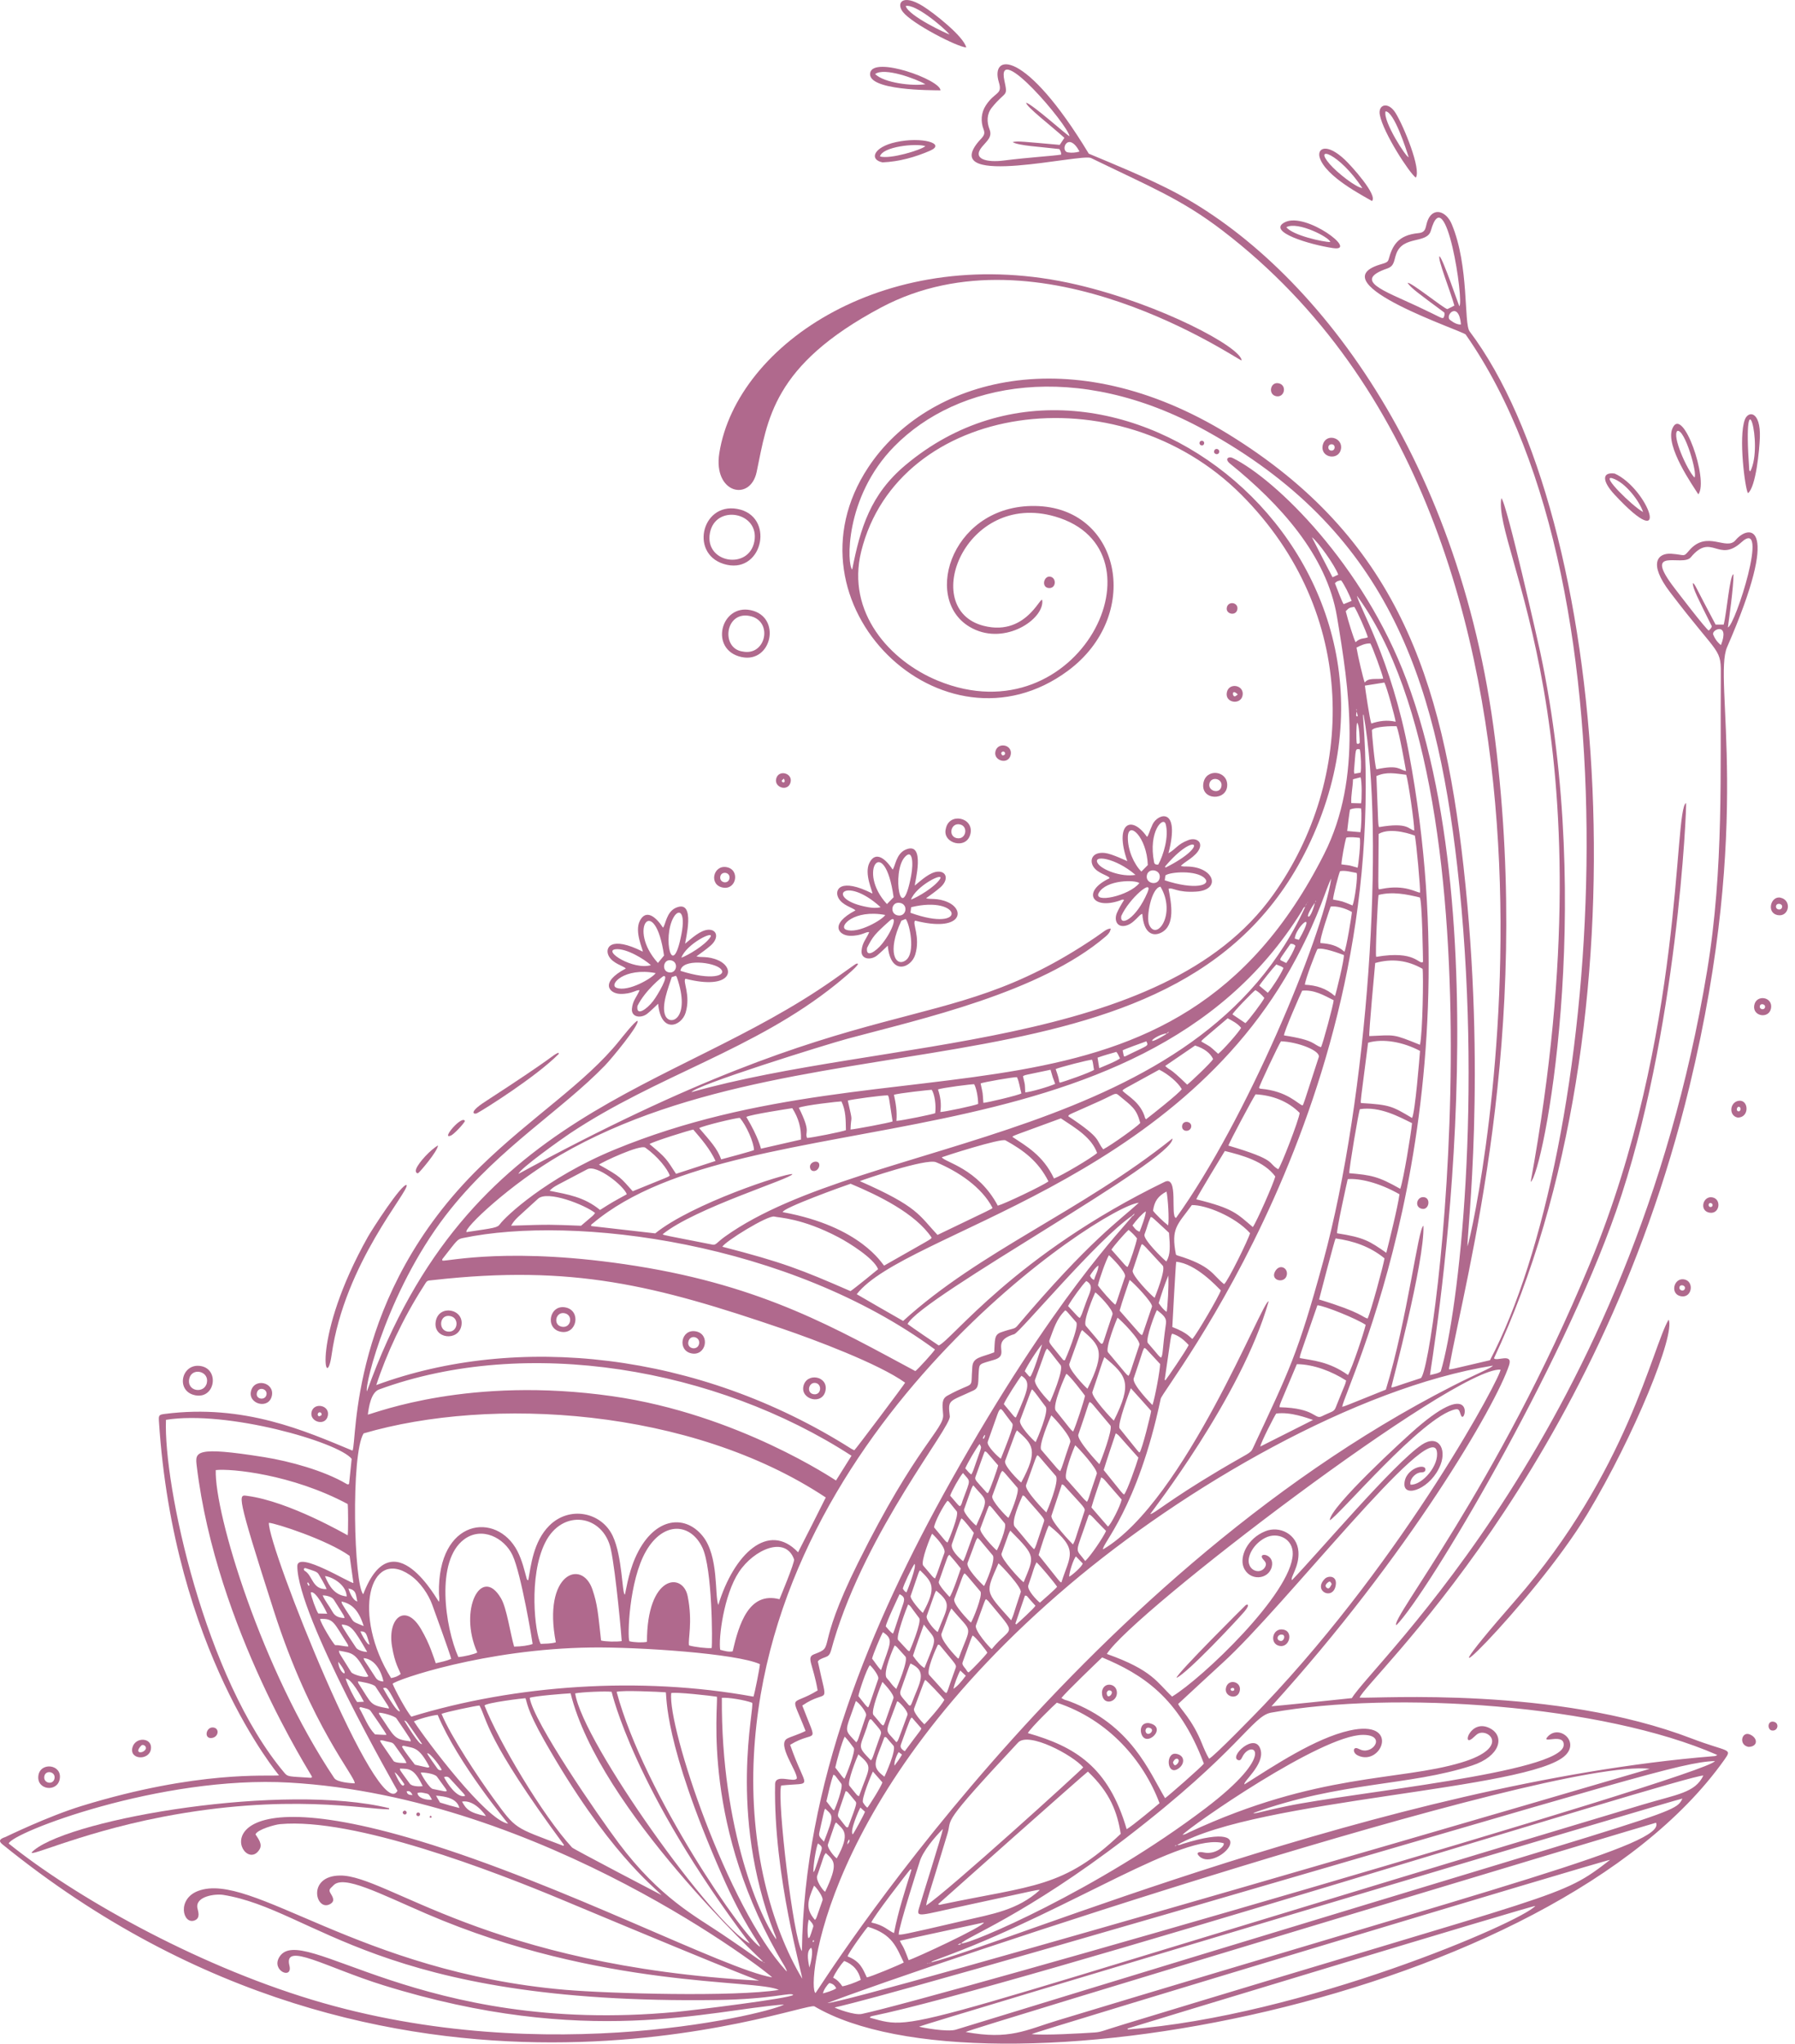 <svg xmlns="http://www.w3.org/2000/svg" fill="none" viewBox="0 0 246 280" height="280" width="246">
<path fill="#B0698D" d="M94.739 149.642C121.043 142.184 159.292 143.913 174.496 122.579C185.747 106.792 186.294 84.002 170.138 67.795C153.113 50.716 123.032 55.226 118.022 75.57C115.977 83.876 121.915 90.547 128.544 93.266C147.9 101.206 160.411 75.335 144.58 70.766C132.276 67.215 125.896 83.454 134.791 85.74C141.057 87.35 142.94 80.591 142.847 82.538C142.723 85.148 137.329 88.54 132.868 85.874C126.222 81.902 130.698 68.728 142.394 69.343C153.733 69.94 156.465 84.403 146.37 91.892C129.284 104.567 106.62 82.723 118.999 64.021C127.03 51.887 146.84 46.237 168.393 59.516C191.305 73.632 197.678 92.781 200.569 118.701C203.739 147.115 201.049 168.93 201.108 170.775C202.316 167.264 222.302 73.431 167.519 31.573C161.891 27.273 157.571 25.572 149.52 21.651C148.166 20.992 129.178 25.723 133.921 19.622C134.543 18.821 135.13 18.583 134.799 17.733C134.384 16.664 134.438 15.458 135.111 14.433C136.376 12.507 137.428 13.015 136.888 11.257C135.678 7.317 140.457 6.583 149.215 21.054C152.853 22.577 156.457 24.058 159.937 25.792C179.12 35.353 199.956 61.53 204.903 101.35C209.978 142.205 201.01 174.193 198.562 187.582C198.841 187.649 198.588 187.673 204.198 186.364C219.202 157.894 225.563 81.082 200.869 45.835C200.533 45.355 180.915 38.884 189.003 36.284C189.785 36.032 190.177 36.001 190.304 35.543C190.809 33.716 191.524 32.211 194.399 31.94C195.565 31.83 195.299 31.019 195.699 30.107C196.456 28.38 198.2 28.901 198.961 30.72C201.366 36.465 200.589 44.315 201.405 45.399C220.363 70.556 226.238 140.349 204.751 186.084C205.015 186.606 207.392 185.285 206.812 187.058C205.021 192.533 192.994 213.147 174.252 233.776C174.37 233.798 185.143 232.685 185.271 232.655C188.105 227.892 223.535 195.768 233.946 133.057C236.282 118.987 235.721 105.29 235.833 92.992C235.873 88.546 235.883 90.357 228.854 81.106C225.86 77.166 227.178 75.733 229.073 75.87C230.974 76.007 230.66 76.395 231.499 75.416C233.948 72.561 236.58 75.526 237.853 74.007C239.7 71.803 244.185 71.476 236.694 88.662C234.726 93.175 240.377 112.287 231.537 148.859C218.755 201.735 187.116 230.247 186.334 232.591C188.826 232.734 213.13 231.024 231.803 238.177C236.889 240.125 237.473 239.479 236.309 241.117C212.71 274.338 134.609 288.433 111.616 274.889C110.253 274.087 54.028 296.252 0.344 252.702C-0.083 252.355 -0.273 252.012 0.748 251.685C0.803 251.667 6.516 248.867 11.214 247.425C27.162 242.531 36.683 243.401 38.239 243.248C38.174 243.115 23.788 226.152 21.778 194.665C21.729 193.898 21.818 193.82 22.574 193.722C33.506 192.314 41.892 196.087 48.312 198.75C48.958 197.52 47.793 177.469 65.811 159.868C72.825 153.016 80.166 148.458 84.888 142.583C85.071 142.355 87.089 139.791 87.37 139.873C87.694 140.346 83.846 145.015 82.912 145.979C76.97 152.109 68.653 157.116 61.81 165.588C53.369 176.038 49.937 189.766 50.285 190.634C64.306 151.631 91.963 149.877 114.238 134.219C117.398 131.998 117.358 131.922 117.575 132.054C117.674 132.365 114.676 134.775 114.555 134.873C103.362 143.875 90.052 147.321 78.077 155.31C77.098 155.962 71.19 160.139 71.051 160.847L70.853 160.973L70.681 161.052L70.645 161.062L70.683 161.035C120.09 134.06 128.43 143.083 150.124 128.432C151.287 127.646 151.612 127.255 152.218 127.221C152.167 127.69 151.89 127.999 151.531 128.306C142.526 136.01 126.155 139.623 116.22 142.295C113.172 143.114 94.995 148.781 94.756 149.66L94.619 149.66L94.739 149.642ZM107.867 270.128L107.897 270.169L107.848 270.141L107.793 269.93C107.706 269.752 107.634 269.566 107.532 269.397C96.1 250.422 98.454 233.747 98.25 232.467C97.379 232.33 92.567 231.781 91.982 231.972C91.527 236.824 99.688 261.202 107.706 269.991L107.867 270.128ZM102.877 266.485L102.903 266.507L102.857 266.487L102.781 266.3C86.834 245.222 83.831 231.801 83.823 231.792C83.133 231.68 79.697 231.823 78.826 232.009C79.849 238.793 97.986 264.02 102.798 266.288L102.877 266.485ZM161.871 251.497L162.036 251.38C162.402 251.375 162.696 251.165 163.008 251.02C180.654 242.821 191.676 244.069 200.29 241.476C207.283 239.371 203.755 236.533 202.38 237.649C202.167 237.822 201.977 238.022 201.763 238.194C200.301 239.373 201.562 235.393 204.224 236.807C206.243 237.879 205.644 240.617 201.735 241.895C193.063 244.729 183.818 244.05 171.714 248.413L171.686 248.439L171.714 248.394C172.119 248.524 172.276 248.32 176.322 247.466C185.151 245.6 214.028 242.871 214.299 239.126C214.425 237.388 211.3 238.93 212.034 238.026C213.549 236.163 216.526 238.521 214.539 240.486C209.744 245.23 172.224 246.476 161.328 252.785L161.035 252.866L161.073 252.947L161.316 252.767C161.606 252.859 161.853 252.701 162.109 252.621C174.085 248.896 166.288 256.988 164.195 254.131C164.023 253.895 164.173 253.635 164.974 253.806C166.526 254.135 167.885 252.976 167.702 252.538C162.25 251.02 146.864 261.477 130.421 267.712C127.606 268.78 127.702 268.686 127.622 268.888C127.196 268.967 127.338 268.933 126.966 269.041L126.785 269.202L126.443 269.263L126.153 269.349L126.113 269.373L126.149 269.335L126.429 269.243L126.77 269.177L126.952 269.017C127.066 269.034 127.185 269.071 127.254 268.931C127.384 268.971 127.508 268.983 127.611 268.87C137.625 266.381 190.036 244.245 234.776 240.62C234.958 240.606 235.151 240.617 235.344 240.445C219.676 233.556 191.035 231.585 174.195 234.65C171.602 235.122 169.951 239.809 154.345 251.799C140.581 262.373 132.117 265.526 131.738 266.274C131.574 266.247 131.467 266.307 131.214 266.491L131.242 266.451C131.437 266.473 131.619 266.459 131.732 266.264C132.756 266.491 150.467 258.948 165.228 247.735C175.112 240.226 171.641 238.384 170.362 240.522C170.204 240.786 170.073 241.243 169.754 241.169C168.239 240.817 172.089 237.105 172.776 239.788C173.289 241.786 170.322 244.099 170.546 244.478C174.613 241.917 180.258 238.145 184.949 237.098C191.988 235.526 189.354 242.08 186.085 240.515C185.527 240.248 185.461 239.751 185.631 239.584C185.865 239.355 186.255 239.665 186.591 239.771C188.265 240.301 189.977 237.685 186.775 237.695C181.053 237.713 163.142 250.194 162.049 251.397C161.981 251.442 161.9 251.496 161.834 251.534L161.871 251.497ZM185.809 81.365L185.954 81.564C186.173 82.991 190.645 90.185 193.077 103.117C202.527 153.363 184.324 190.235 183.941 192.744C184.417 192.628 183.97 192.788 189.928 190.392C192.892 180.697 194.373 168.122 195.078 167.944C195.271 172.781 190.675 189.946 190.666 190.083C191.135 190.067 190.748 190.102 194.693 188.826C196.628 188.2 206.732 109.445 185.787 81.379L185.774 81.339L185.809 81.365ZM179.654 73.418L179.674 73.405L179.778 73.577C179.826 73.704 182.545 78.957 182.62 79.09L183.402 78.734C182.94 77.449 180.617 74.192 179.764 73.586L179.654 73.418ZM104.882 268.958L104.892 268.99C104.849 268.96 104.641 268.812 104.599 268.782C104.5 268.654 82.113 247.912 78.199 231.998C77.285 232.048 73.24 232.367 72.596 232.616C73.081 235.863 81.943 248.726 84.827 252.57C90.395 259.988 95.323 262.55 98.836 264.912C104.123 268.467 104.209 268.75 104.615 268.768C104.643 268.918 104.768 268.929 104.882 268.958ZM106.519 265.932L106.373 265.744C106.393 265.405 106.221 265.118 106.106 264.82C99.749 248.36 103.49 233.791 103.076 233.292C102.047 232.904 99.765 232.544 98.928 232.615C98.805 250.649 104.3 263.167 106.543 265.917C106.544 265.936 106.547 265.955 106.547 265.974L106.534 265.988L106.519 265.932ZM179.111 123.713C179.204 123.635 179.216 123.651 179.212 123.551C179.176 123.637 179.199 123.585 179.126 123.735C178.979 123.859 178.926 124.025 178.918 124.21C178.614 124.299 178.549 124.595 178.411 124.817C155.965 161.085 102.077 150.094 81.237 167.621C81.134 167.707 80.961 167.766 81.026 167.981L89.798 168.983C94.819 164.912 107.646 160.714 108.599 160.862C108.501 161.484 95.27 165.499 90.817 169.101C91.049 169.266 90.802 169.174 97.668 170.529C98.13 170.62 98.249 170.214 99.373 169.411C118.754 155.565 164.634 156.617 179.111 123.713ZM155.126 166.593C150.438 169.762 139.765 182.56 139.007 182.791C135.507 183.855 138.617 185.595 136.257 186.301C134.205 186.914 134.22 186.773 134.136 187.91C134.027 189.387 134.22 190.122 133.419 190.501C130.078 192.079 129.868 191.672 130.169 194.037C130.364 195.566 118.813 209.559 114.251 224.867C113.83 226.281 113.839 226.776 113.218 227.004C112.398 227.304 112.199 227.43 112.087 227.649C113.481 234.242 113.579 231.192 109.951 233.674C112.161 239.476 111.895 236.856 108.287 239.055C110.484 245.392 111.658 244.15 107.052 244.633C106.479 246.653 108.711 265.6 109.901 267.33C110.205 244.563 119.181 222.76 130.317 202.9C144.436 177.721 154.059 168.153 155.162 166.641C155.35 166.564 155.447 166.414 155.493 166.225L155.531 166.208C155.488 166.255 155.172 166.549 155.126 166.593ZM185.909 97.433L185.929 97.183L185.848 97.198L185.931 97.421C185.877 97.816 185.737 98.267 186.083 98.113L185.909 97.433ZM46.317 227.619L46.355 227.629C46.371 229.403 48.366 230.174 46.317 227.619ZM180.225 123.682C180.09 123.772 179.01 125.459 179.297 125.581C179.626 125.72 180.16 123.987 180.211 123.663L180.355 123.466L180.288 123.432L180.225 123.682ZM54.04 242.799L54.05 242.763C54.179 243.04 55.104 245.298 55.423 244.462C55.228 244.154 54.432 242.951 54.04 242.799ZM159.874 141.575C157.982 141.92 156.591 143.672 159.812 141.692C159.844 141.672 159.848 141.605 159.865 141.561C159.996 141.598 160.097 141.567 160.192 141.338L159.874 141.575ZM150.551 173.402C150.235 173.461 149.535 174.498 149.382 174.767C149.484 175.015 149.597 175.221 149.938 175.364C150.123 174.678 150.512 174.097 150.54 173.386L150.579 173.368L150.551 173.402ZM142.518 258.967C142.266 258.866 142.496 258.873 132.636 260.997C125.94 262.44 125.558 262.806 125.946 261.442C126.277 260.278 129.06 251.49 129.227 250.579C128.152 251.643 126.448 253.645 126.03 255.098C125.995 255.217 123.134 264.07 123.159 265.048C123.591 265.069 123.269 265.207 131.946 263.18C135.986 262.237 139.429 261.731 142.507 258.949L142.518 258.967ZM90.725 259.675L90.742 259.701L90.707 259.685C89.542 258.427 83.244 253.69 74.615 238.498C72.12 234.104 72.25 233.175 72.009 232.67C71.85 232.653 66.532 233.295 66.404 233.682C68.313 238.531 74.352 248.745 78.405 253.13C78.607 253.349 90.614 259.625 90.725 259.675ZM230.596 246.414C230.361 246.332 126.187 277.438 125.953 277.67C126.319 277.787 129.827 278.442 130.999 278.082C230.387 247.587 229.392 248.784 230.584 246.398L230.609 246.386L230.596 246.414ZM141.345 278.685C142.98 278.9 148.384 278.58 150.007 278.47C150.924 278.408 151.046 278.256 154.036 277.345C215.176 258.717 213.685 260.19 220.659 254.817C220.259 254.743 141.495 278.489 141.356 278.702L141.32 278.71L141.345 278.685ZM113.309 274.446C115.832 274.676 225.977 242.388 226.105 242.343C212.193 240.8 126.374 269.408 113.323 274.468L113.301 274.488L113.309 274.446ZM109.957 271.124L109.974 271.147L109.937 271.133C110.079 270.84 105.985 257.109 106.224 244.441C106.252 242.95 108.831 244.302 109.207 243.657C109.272 242.661 106.421 238.986 107.889 238.196C108.397 237.923 109.451 237.641 110.403 237.156C108.299 231.749 108.275 233.922 112.055 231.607C111.433 227.958 110.443 227.079 111.577 226.647C114.642 225.482 111.518 226.354 117.592 214.122C125.571 198.051 129.432 195.761 129.253 193.821C129.12 192.379 129.058 191.651 129.836 191.221C133.828 189.015 132.974 190.709 133.256 187.243C133.363 185.931 134.48 185.975 136.254 185.283C136.368 183.58 136.226 182.881 137.165 182.546C138.84 181.947 139.006 182.146 139.415 181.663C149.348 169.925 153.484 167.172 156.076 164.785C151.035 165.302 105.717 195.025 103.32 240.508C102.665 252.927 105.648 263.928 109.957 271.124ZM116.805 78.044C116.796 78.136 116.795 78.105 116.819 78.168L116.786 78.056C117.915 72.33 119.278 67.757 124.098 63.718C152.128 40.226 197.864 75.817 179.621 115.234C162.504 152.219 111.744 137.989 76.818 158.23C69.952 162.208 63.465 168.353 63.935 168.809C67.865 168.224 68.167 168.21 68.534 167.699C69.242 166.714 74.838 161.377 84.232 157.506C123.384 141.371 160.735 158.027 181.463 117.023C186.804 106.458 184.848 94.187 183.225 84.468C181.822 76.068 175.39 69.035 168.569 63.518C167.773 62.874 168.378 62.474 168.946 62.754C174.893 65.689 186.854 77.388 192.75 93.126C206.313 129.334 195.873 188.299 195.977 188.394C196.724 188.218 197.188 188.141 197.455 187.895C199.96 179.446 203.271 149.981 199.709 118.662C196.728 92.441 189.838 72.529 165.147 58.949C147.502 49.243 131.223 52.348 122.559 61.159C115.68 68.156 116.074 77.507 116.805 78.044ZM60.158 219.482L60.138 219.494C60.277 219.101 60.166 218.701 60.157 218.306C59.947 208.033 68.061 207.063 70.894 212.488C71.575 213.792 71.912 215.321 72.168 216.236C72.199 216.347 72.213 216.48 72.398 216.505C72.766 214.494 73.09 211.214 75.28 209.025C78.026 206.282 82.418 207.153 83.97 210.434C85.31 213.269 85.246 218.425 85.638 218.474C85.746 218.19 86.064 215.729 87.022 213.515C89.438 207.935 93.749 207.335 96.279 210.43C98.543 213.199 97.918 218.593 98.442 219.898C100.56 212.918 105.319 208.393 109.374 212.678C109.448 212.572 113.127 205.28 113.168 205.168C94.614 192.862 67.237 191.288 49.831 196.388C48.048 199.251 48.511 217.158 49.781 218.422C53.834 207.839 60.046 219.445 60.158 219.482ZM107.481 274.63C97.324 275.385 80.38 280.664 52.475 271.978C44.754 269.574 38.834 265.981 39.661 269.289C40.162 271.291 37.118 270.011 38.288 268.122C41.333 263.203 57.531 278.943 92.623 275.656C94.946 275.438 108.226 273.809 108.709 273.323C108.382 272.901 105.958 273.909 98.277 274.018C51.864 274.676 43.137 261.631 30.587 259.617C29.52 259.446 26.758 259.798 27.053 261.418C27.131 261.845 27.525 262.786 26.673 263.115C25.064 263.737 24.194 260.197 27.147 259.078C34.426 256.322 49.193 270.189 77.434 272.622C83.511 273.145 100.719 273.612 106.74 272.635C103.678 271.118 82.479 272.556 58.445 262.205C52.013 259.434 47.068 256.82 45.693 258.319C45.365 258.677 44.989 258.839 45.245 259.3C45.524 259.802 46.019 260.413 45.279 260.854C43.294 262.039 41.967 257 46.623 256.965C53.043 256.917 66.774 269.343 104.036 271.368C103.928 271.298 103.917 271.537 77.087 260.307C67.687 256.373 48.519 248.984 38.359 249.926C37.678 249.99 35.259 250.662 35.016 251.327C35.424 251.954 36.001 252.681 35.559 253.399C33.066 257.455 25.784 242.663 57.421 252.204C77.07 258.13 99.44 269.843 105.814 270.918C105.624 270.497 74.51 246.227 39.665 244.233C21.961 243.22 1.508 251.135 1.195 252.584C10.028 259.696 26.414 269.044 42.788 273.991C75.236 283.795 106.627 275.486 107.465 274.615L107.481 274.63ZM204.599 187.104C185.778 190.117 162.225 203.843 146.518 217.15C112.574 245.904 110.544 272.448 111.766 273.061C111.939 273.013 146.936 216.519 199.011 189.927C202.613 188.088 204.362 187.455 204.599 187.104ZM205.642 187.652C199.441 187.246 155.127 221.038 151.689 226.606C157.991 228.834 158.591 230.55 160.631 232.448C164.731 229.971 177.013 218.323 177.168 212.921C177.229 210.814 175.087 209.832 173.406 210.693C171.765 211.533 171.011 213.156 171.131 214.045C171.307 215.352 172.849 215.68 173.397 214.662C173.705 214.09 173.193 213.818 172.994 213.49C172.481 212.644 174.705 212.93 174.3 214.642C173.864 216.489 171.171 216.665 170.418 214.694C169.882 213.292 170.897 210.796 173.425 209.785C175.364 209.009 177.783 210.182 177.948 212.6C178.088 214.67 176.774 216.139 177.064 216.491C180.525 212.929 191.081 200.432 194.882 197.924C197.039 196.5 198.297 198.394 197.425 200.673C196.192 203.898 192.441 205.307 192.472 203.345C192.506 201.122 195.567 200.358 195.337 201.443C195.267 201.772 194.795 201.714 194.655 201.738C193.772 201.887 193.14 202.831 193.307 203.415C194.903 203.509 197.31 200.734 196.908 198.801C195.989 194.377 175.942 220.209 167.596 227.79C167.486 227.89 161.558 233.35 161.468 233.453C161.705 234.123 163.387 235.526 164.745 238.935C164.918 239.37 165.341 240.387 165.704 240.959C166.385 240.659 172.221 234.652 173.215 233.606C192.806 212.993 205.791 188.398 205.642 187.652ZM186.873 97.921L186.812 97.927C186.809 97.997 186.798 98.067 186.804 98.136C190.9 150.992 159.378 190.195 159.074 191.639C155.884 206.771 150.901 211.648 151.175 212.278C162.43 205.64 173.137 177.814 173.864 178.302C170.156 191.366 157.672 207.323 157.636 207.436C158.09 207.487 160.085 205.607 167.075 201.454C171.263 198.965 171.353 199.176 171.712 198.407C176.659 187.807 177.845 185.647 181.347 172.803C187.472 150.336 189.868 114.542 186.873 97.921ZM51.567 189.767C70.781 182.675 95.642 185.16 116.661 198.489C116.802 198.579 116.962 198.639 117.082 198.698C117.212 198.638 124.038 189.557 124.045 189.439C120.433 186.836 111.538 183.52 107.325 182.08C89.784 176.086 78.468 173.249 59.471 175.371C58.386 175.492 58.614 175.35 58.008 176.293C55.225 180.623 52.931 185.57 51.567 189.767ZM160.677 155.986C161.103 158.818 126.213 177.725 124.381 181.403C124.544 181.562 128.542 184.289 128.652 184.342C130.447 183.594 139.106 171.897 159.613 161.927C161.584 160.969 160.339 166.74 161.173 166.866C170.809 153.489 181.169 128.55 182.447 120.369C181.752 121.577 180.99 124.991 177.658 131.274C161.245 162.229 123.997 168.828 117.412 177.319C117.523 177.393 123.66 180.935 123.775 180.981C134.382 171.334 148.11 166.029 160.677 155.986ZM22.745 194.53C22.393 203.457 28.043 229.947 38.994 242.912C39.46 243.463 39.626 243.38 42.495 243.568C42.585 243.574 42.696 243.599 42.767 243.443C42.748 243.24 29.637 223.106 26.964 200.864C26.732 198.938 26.616 198.111 36.195 199.639C39.7 200.198 44.41 201.49 47.466 203.294C47.568 203.354 47.679 203.436 47.84 203.31L48.195 199.874C46.35 197.563 31.081 193.187 22.745 194.53ZM128.138 184.893C108.096 170.181 78.779 166.417 63.431 169.625C62.659 169.786 62.667 169.906 60.715 172.39C60.644 172.481 60.545 172.585 60.642 172.718C61.308 172.84 70.09 170.73 87.187 173.45C104.783 176.249 114.701 182.104 125.449 187.853C125.895 187.496 127.791 185.417 128.138 184.893ZM104.146 228.004C100.933 226.532 87.439 225.641 81.067 225.721C66.43 225.905 54.276 230.155 53.81 230.689C54.096 231.489 55.787 234.587 56.375 235.2C70.531 230.852 87.727 229.616 103.262 232.456C103.435 231.973 104.126 228.487 104.146 228.004ZM116.696 199.45C98.205 187.461 72.19 182.954 51.954 190.369C50.835 190.779 50.545 192.777 50.412 193.817C51.609 193.55 64.377 188.506 83.912 191.292C101.151 193.75 114.453 202.792 114.571 202.844L116.696 199.45ZM235.02 241.283C230.519 241.409 222.698 243.987 160.245 262.147C114.512 275.445 114.674 274.896 114.383 275.05C114.646 275.208 117.096 276.134 118.092 275.93C127.296 274.039 234.279 243.207 235.02 241.283ZM132.341 278.402C138.392 279.509 140.538 278.146 144.956 276.808C206.421 258.189 228.333 252.687 226.951 249.73C226.805 249.72 132.741 278.019 132.341 278.402ZM119.248 276.32L119.234 276.446C126.157 278.35 121.59 278.3 225.116 247.251C229.857 245.829 232.299 245.643 233.441 243.266C230.88 243.206 139.048 272.233 119.517 276.22C119.424 276.238 119.338 276.286 119.248 276.32ZM29.568 201.415C29.392 207.409 35.85 228.752 45.808 243.614C46.199 244.198 48.106 244.318 48.605 244.336C48.816 243.528 42.626 236.598 37.516 220.663C32.273 204.314 32.666 204.786 33.897 204.95C39.65 205.713 47.459 210.262 47.648 210.352C47.734 209.886 47.717 206.464 47.651 206.066C39.986 201.968 31.613 201.178 29.568 201.415ZM126.927 261.068C129.853 259.169 148.182 242.538 148.458 242.143C147.017 240.46 140.958 237.209 139.519 238.75C128.702 250.336 130.53 248.973 129.85 251.229C126.902 261.01 127.159 259.804 126.927 261.068ZM149.094 242.726C148.972 242.742 128.664 260.782 128.574 260.884C128.732 261.053 128.882 260.956 129.017 260.928C141.561 258.29 145.761 258.702 153.59 251.253C153.133 248.331 152.155 245.62 149.094 242.726ZM151.045 227.081C150.36 227.734 146.154 231.77 145.462 232.64C146.054 233.003 145.92 232.849 146.579 233.098C155.023 236.295 157.465 242.68 159.669 246.366C160.037 246.131 164.603 242.153 164.987 241.626C161.585 232.535 156.505 229.363 151.045 227.081ZM84.506 231.798C88.288 245.878 102.256 265.901 104.187 266.732C103.943 265.99 101.92 263.672 98.914 256.827C90.886 238.546 91.416 232.448 91.245 231.863C90.32 231.791 85.272 231.557 84.506 231.798ZM154.53 277.927L154.562 278.052C178.574 276.241 208.428 263.36 210.414 261.131C210.273 260.985 154.79 277.816 154.53 277.927ZM85.205 224.846C85.225 224.731 84.417 215.536 83.715 212.259C82.7 207.518 77.07 206.611 74.707 211.364C72.409 215.984 73.313 223.738 74.094 225.228C74.792 225.19 75.48 225.213 76.176 225.015C74.331 215.548 79.766 213.514 81.2 217.799C81.887 219.851 81.95 220.934 82.374 224.764C82.918 224.919 84.472 224.965 85.205 224.846ZM62.814 227.035C63.707 226.954 64.974 226.647 65.413 226.41C62.78 220.554 65.987 214.367 68.673 219.005C69.458 220.361 69.921 223.753 70.458 225.6C71.428 225.595 72.532 225.435 72.996 225.236C72.986 225.017 71.433 215.62 70.243 213.088C69.108 210.673 66.035 209.107 63.61 210.905C59.66 213.833 60.99 222.921 62.814 227.035ZM97.528 225.803C97.654 225.114 97.631 214.916 96.257 212.033C94.649 208.658 90.929 208.382 88.537 212.516C86.188 216.576 85.967 224.329 86.256 224.868C86.888 225.029 88.099 225.073 88.662 224.945C88.659 215.741 93.579 215.362 94.244 218.696C94.967 222.323 94.249 224.611 94.434 225.441C95.21 225.662 96.903 225.859 97.528 225.803ZM116.556 176.894C116.944 176.67 120.294 173.949 120.34 173.889C119.785 172.412 116.379 170.288 114.915 169.518C109.887 166.872 106.774 166.855 106.13 166.682C105.249 166.445 99.291 170.14 99.002 170.816C107.271 172.947 109.749 173.931 116.556 176.894ZM158.911 247.054C156.722 241.23 151.937 235.622 144.839 233.282C144.565 233.495 141.231 236.734 140.867 237.453C147.304 239.289 151.922 242.063 154.407 250.616C155.209 250.163 158.386 247.502 158.911 247.054ZM47.913 213.165C44.81 210.96 37.782 208.69 36.852 208.638C36.635 211.712 51.883 250.142 54.476 245.354C54.422 245.222 40.737 221.407 40.747 214.568C40.751 212.379 48.197 217.066 48.435 216.873L47.913 213.165ZM116.576 162.185C115.739 162.453 107.149 165.544 107.275 166.077C118.011 168.041 120.9 173.2 121.164 173.401C127.698 169.678 127.521 169.841 127.68 169.569C125.432 166.209 120.346 163.769 116.576 162.185ZM117.836 161.825C125.841 165.334 125.946 166.498 128.484 169.197C136.037 165.562 135.889 165.667 136.024 165.497C134.541 162.615 131.272 160.475 128.278 159.233C126.938 158.676 118.326 161.62 117.836 161.825ZM77.198 252.891L77.301 252.786C66.422 238.028 66.802 235.652 65.71 233.673C65.21 233.695 61.07 234.562 60.515 234.816C61.773 237.885 65.618 243.64 67.571 246.32C70.797 250.745 70.376 250.285 77.198 252.891ZM236.226 85.575C236.641 83.998 237.072 78.641 237.57 78.685C237.594 80.374 236.944 84.919 236.801 85.958C237.799 85.728 242.581 70.712 238.658 74.293C235.473 77.199 234.571 72.907 231.714 76.362C230.594 77.717 225.014 74.75 229.486 80.575C229.582 80.7 233.904 86.369 234.191 86.394C234.32 86.218 234.558 86.1 234.591 85.791C232.703 81.978 231.983 80.623 231.997 79.9C232.306 79.996 232.248 80.207 235.12 85.575L236.226 85.575ZM199.995 41.952C200.668 41.429 198.129 24.384 196.096 31.599C195.577 33.44 192.325 32.242 191.372 34.729C191.022 35.644 191.146 36.432 190.118 36.786C185.348 38.432 189.591 39.794 194.216 41.956C197.623 43.548 197.512 43.657 197.827 43.543C197.937 43.327 198.016 43.099 197.943 42.824C194.486 40.257 193.406 39.504 192.907 38.76C193.327 38.589 197.791 42.223 198.357 42.353L199.319 41.868C198.783 39.923 196.957 35.4 197.285 35.105C197.785 35.549 199.891 41.764 199.995 41.952ZM146.571 18.666C146.376 17.131 136.457 5.451 137.648 11.036C138.154 13.409 137.851 12.338 135.929 14.743C135.23 15.618 135.213 16.691 135.613 17.722C136.019 18.768 135.285 19.271 134.595 20.101C133.161 21.827 135.285 22.28 137.54 21.996C141.141 21.543 144.208 21.383 145.424 21.183C145.435 20.884 145.345 20.664 145.182 20.422C142.646 20.117 139.521 19.964 138.779 19.466C139.447 19.291 140.301 19.417 145.23 19.852L145.873 18.886C144.229 17.378 140.537 14.545 140.643 14.075C141.591 14.37 146.113 18.45 146.571 18.666ZM61.839 227.28C61.703 226.639 59.277 219.975 59.23 219.847C58.742 218.507 57.638 216.778 56.169 215.779C50.595 211.988 48.246 221.325 53.6 229.917C54.261 229.768 54.476 229.676 54.91 229.363C54.729 228.758 54.115 228 53.717 225.53C53.093 221.655 55.582 219.569 57.702 223.2C58.928 225.298 59.376 226.931 59.721 227.881C60.447 227.704 61.149 227.582 61.839 227.28ZM194.602 143.143C194.972 141.564 195.095 133.55 194.961 132.74C192.905 131.558 190.75 131.299 188.467 131.94C188.452 132.058 187.541 141.885 187.661 141.954C191.278 141.794 190.84 141.634 194.602 143.143ZM167.758 175.941C168.234 175.642 171.117 169.765 171.317 168.952C169.217 166.63 165.194 165.066 163.338 165.106C161.35 167.844 160.455 168.25 161.158 171.884C161.228 171.935 161.263 171.977 161.308 171.99C166.108 173.442 166.129 174.664 167.758 175.941ZM186.371 151.968C186.21 152.215 184.892 160.028 184.912 160.738C187.947 161.006 188.869 161.16 191.901 162.879C192.339 161.686 193.389 155.266 193.515 153.882C191.77 153.027 189.106 151.546 186.371 151.968ZM143.69 161.864C142.268 159.062 140.261 157.603 137.809 156.242C137.199 155.904 129.382 158.425 129.074 158.557C129.412 159.219 134.034 160.072 136.746 165.188C137.692 164.931 142.832 162.482 143.69 161.864ZM194.611 143.986C192.33 142.773 189.577 142.251 187.494 142.861C186.44 151.079 186.44 150.848 186.517 151.127C190.528 151.356 190.8 151.569 193.524 153.173C193.944 152.343 194.542 144.913 194.611 143.986ZM98.701 226.036C99.284 226.194 99.843 226.362 100.408 226.252C101.269 222.527 102.631 218.018 106.825 219.108C106.872 218.997 108.954 214.016 108.822 213.643C107.671 210.388 103.344 212.251 101.262 215.39C99.192 218.511 98.45 224.483 98.701 226.036ZM180.778 178.042C186.764 179.861 186.686 180.496 187.438 180.644C187.849 179.775 189.606 173.354 189.743 172.403C187.753 170.778 185.482 170.019 183.037 169.675C182.928 169.777 180.799 177.927 180.778 178.042ZM167.861 157.696C167.795 157.803 164.086 163.876 163.945 164.317C169.049 165.56 169.526 166.288 171.697 168.12C172.205 167.429 174.583 162.049 174.771 161.184C173.24 159.103 170.279 158.294 167.861 157.696ZM172.073 149.933C171.704 150.454 168.534 156.379 168.346 156.956C175.194 158.981 173.649 159.314 175.174 160.197C175.508 159.921 178.019 153.441 178.116 152.481C176.513 150.865 174.356 150.058 172.073 149.933ZM184.702 161.551C184.637 161.814 183.093 168.752 183.25 168.972C186.96 169.538 187.71 170.058 189.991 171.646C190.341 170.257 191.565 165.373 191.795 163.625C188.955 162.002 186.277 161.422 184.702 161.551ZM187.164 181.518C185.919 180.674 181.514 178.898 180.548 178.832C178.068 185.982 178.122 185.714 178.142 186.07C179.829 186.396 182.089 186.504 184.74 188.39C185.341 187.359 186.888 182.678 187.164 181.518ZM188.605 131.098C194.048 130.163 194.378 132.204 195.021 131.799C195.02 131.68 194.908 123.257 194.572 122.959C192.73 122.514 190.86 122.132 188.929 122.614C188.823 123.054 188.452 130.808 188.605 131.098ZM138.746 155.762C140.56 156.979 142.952 158.266 144.447 161.464C145.438 161.111 149.674 158.605 150.357 157.968C149.58 155.842 147.501 154.622 145.392 153.226C138.726 155.671 138.862 155.585 138.746 155.762ZM167.313 176.799C166.733 176.229 163.872 173.113 161.195 172.875C161.137 172.989 160.657 181.778 160.661 181.812C162.878 182.658 163.103 183.298 163.423 183.448C164.101 182.65 167.006 177.688 167.313 176.799ZM172.546 149.057C172.628 149.118 172.655 149.157 172.793 149.169C176.426 149.492 177.813 151.222 178.504 151.458C178.675 151.252 178.572 151.467 180.731 144.84C181.016 143.967 177.875 142.748 175.556 142.666C175.285 143.001 172.555 148.795 172.546 149.057ZM175.364 192.805C180.315 192.913 180.146 194.537 181.149 194.044C182.51 193.375 182.807 193.461 183.052 192.845C184.508 189.18 184.282 189.945 184.485 189.147C182.542 187.898 180.04 186.924 177.731 186.903C175.263 192.764 175.363 192.421 175.364 192.805ZM188.958 121.835C189.077 121.839 189.029 121.855 189.374 121.786C192.582 121.141 194.157 122.327 194.615 122.292C194.687 121.897 194.09 115.139 193.89 114.474C193.771 114.447 190.699 113.233 188.938 114.254C188.886 121.779 188.861 121.479 188.958 121.835ZM156.271 153.862C155.73 151.826 155.09 151.547 153.265 150.024C152.821 149.653 152.683 149.959 150.757 150.832C146.431 152.792 146.453 152.659 146.415 152.943C151.126 156.06 150.121 156.162 151.199 157.467C152.355 156.855 155.758 154.432 156.271 153.862ZM56.727 235.848C58.418 238.464 66.618 249.376 69.64 249.86C69.542 249.72 62.745 241.567 59.983 234.958C59.297 234.993 57.376 235.51 56.727 235.848ZM178.458 135.732C178.338 135.938 175.853 141.587 175.976 141.862C180.311 142.528 179.892 143.101 181.035 143.477C181.258 143.158 182.772 137.545 182.775 137.04C181.409 136.35 180.088 135.575 178.458 135.732ZM192.717 106.15C191.17 105.971 190.035 105.702 188.633 106.328C188.903 113.272 188.859 113.004 189 113.32C193.047 112.623 193.002 113.639 193.82 113.789C193.84 112.811 193.006 107.038 192.717 106.15ZM91.79 161.047C91.477 160.192 90.227 158.509 88.445 157.243C87.754 156.752 82.493 159.225 82.087 159.569C85.108 161.245 85.042 161.349 86.712 163.212C91.799 161.143 91.607 161.259 91.79 161.047ZM70.046 167.931C75.534 167.747 75.431 167.782 79.631 167.938C81.613 166.253 81.222 166.613 81.558 166.188C80.194 165.097 75.041 163.035 73.731 164.243C70.83 166.92 70.64 166.924 70.046 167.931ZM82.235 165.775C83.998 164.657 83.869 164.747 85.902 163.625C85.506 162.476 81.79 159.507 80.488 160.199C76.089 162.538 75.979 162.47 75.322 163.144C77.817 163.65 80.053 163.983 82.235 165.775ZM123.859 268.881C122.842 266.807 122.351 265.019 118.945 263.989C118.714 264.175 116.289 267.521 116.159 268.044C117.947 268.739 118.258 269.813 118.796 270.915C119.248 270.888 123.35 269.174 123.859 268.881ZM98.063 159.061C97.271 157.38 96.13 156.067 95.013 154.765C94.65 154.79 89.455 156.415 89.015 156.749C91.34 158.671 91.297 158.757 92.65 160.826L98.063 159.061ZM108.58 151.831C107.919 151.931 102.967 152.689 102.279 153.024C103.975 155.865 104.286 157.382 104.286 157.382L109.77 156.13C109.825 154.57 109.441 153.182 108.58 151.831ZM157.063 153.352C157.774 152.801 161.524 149.861 161.959 149.223C161.469 148.337 160.106 147.165 158.869 146.558C153.791 149.351 153.895 149.237 153.842 149.452C154.518 150.147 156.368 151.049 156.943 153.208C156.948 153.229 156.973 153.245 157.063 153.352ZM98.837 158.846C99.448 158.68 103.061 157.722 103.334 157.569C103.304 156.491 102.287 154.201 101.394 153.161C100.895 153.139 96.355 154.236 95.822 154.561C97.29 156.294 98.289 157.307 98.837 158.846ZM115.314 150.901C114.965 150.901 110.174 151.435 109.479 151.773C111.235 155.285 110.239 154.975 110.605 155.912C111.149 155.903 115.452 155.057 115.932 154.842C115.901 153.481 115.932 152.157 115.314 150.901ZM151.35 185.939C150.991 186.771 150.859 187.361 149.712 190.704C149.493 191.341 152.349 194.388 152.649 194.641C155.197 189.525 154.495 188.535 151.35 185.939ZM182.947 136.471C183.085 136.19 184.251 131.41 184.174 130.848C183.589 130.645 181.351 129.775 180.555 130.024C180.382 130.312 178.836 134.266 178.836 134.917C180.361 134.993 181.726 135.385 182.947 136.471ZM154.981 190.204C154.935 190.317 153.037 195.276 153.45 195.72C156.387 199.359 155.97 198.884 156.176 198.999C156.504 198.687 157.725 193.742 157.762 193.308C157.612 193.139 155.145 190.359 154.981 190.204ZM116.188 150.794C116.945 154.131 116.629 152.551 116.562 154.758C117.174 154.717 121.881 153.84 122.328 153.649C121.769 150.057 121.854 150.398 121.681 150.069C120.79 150.076 116.735 150.612 116.188 150.794ZM150.665 200.609C150.853 200.282 152.556 195.756 152.173 195.303C149.409 192.028 149.763 192.352 149.343 192.083C149.097 192.416 149.324 192.086 147.781 196.559C147.538 197.265 150.463 200.42 150.665 200.609ZM156.016 199.71C152.974 196.326 153.438 196.715 152.912 196.372C152.34 198.08 151.774 199.727 151.258 201.409C153.991 204.807 153.787 204.599 154.055 204.757C154.463 204.346 155.775 200.553 156.016 199.71ZM192.698 105.641C192.524 104.685 191.771 100.403 191.402 99.505C190.733 99.461 188.364 99.519 188.013 100.036C187.999 100.331 188.394 104.817 188.627 105.404C191.742 104.739 191.703 105.459 192.698 105.641ZM147.048 211.605C147.474 210.75 147.096 211.619 148.598 207.133C148.782 206.585 148.665 206.654 145.815 203.509C145.759 203.448 145.659 203.428 145.529 203.365C145.043 204.83 144.578 206.246 144.103 207.66C143.885 208.311 146.832 211.413 147.048 211.605ZM154.661 188.507C154.982 187.932 154.715 188.503 156.147 184.268C156.364 183.626 153.552 180.797 153.154 180.538C153.01 180.798 151.428 184.77 151.854 185.277C154.609 188.551 154.247 188.211 154.661 188.507ZM142.182 199.372C141.925 199.71 142.113 199.354 140.616 203.472C140.372 204.145 143.178 207.04 143.402 207.215C143.492 207.061 145.248 202.849 144.694 202.213C142.207 199.358 142.589 199.691 142.182 199.372ZM122.851 153.574C123.613 153.533 127.8 152.676 128.166 152.517C128.311 151.394 128.084 149.906 127.689 149.312C127.567 149.302 123.016 149.785 122.514 150.003C122.769 151.167 122.959 152.314 122.851 153.574ZM148.312 182.236C148.062 182.518 148.243 182.216 146.554 186.848C146.312 187.511 148.734 190.053 149.037 190.269C151.605 185.063 150.722 184.369 148.312 182.236ZM148.968 205.767C149.267 205.22 148.998 205.778 150.311 201.927C150.507 201.352 147.734 198.303 147.348 198.016C147.196 198.322 145.661 202.115 146.17 202.686C148.94 205.788 148.279 205.163 148.968 205.767ZM147.068 196.139C147.411 195.455 148.576 191.928 148.697 191.231C148.565 191.025 146.511 188.325 146.135 188.233C146.048 188.359 144.14 192.595 144.692 193.28C147.023 196.173 146.531 195.669 147.068 196.139ZM145.462 216.804C146.612 213.131 147.947 212.345 143.756 208.996C143.438 209.465 142.483 212.553 142.339 213.058C145.371 216.863 145.221 216.74 145.462 216.804ZM156.504 182.912C156.605 182.821 156.543 182.926 157.874 179.03C158.045 178.527 155.218 175.596 154.807 175.367C154.338 176.791 153.839 178.143 153.441 179.567C156.435 182.975 156.245 182.808 156.504 182.912ZM138.579 221.994C139.056 220.883 138.608 221.986 139.888 218.146C140.097 217.519 137.146 214.404 136.839 214.191C135.037 218.334 134.909 217.876 138.579 221.994ZM124.528 268.558C125.311 268.351 134.818 263.952 134.836 263.399C134.712 263.422 123.453 265.865 123.326 265.894C123.713 266.785 123.643 266.192 124.528 268.558ZM162.698 148.607C163.16 148.269 165.972 145.6 166.256 145.103C165.865 144.271 165.013 143.635 163.782 143.248L159.688 146.042C160.462 146.794 160.043 146.029 162.698 148.607ZM185.275 124.951C184.343 124.414 183.15 124.104 182.362 124.207C182.32 124.33 180.733 128.856 180.975 129.212C182.154 129.281 183.313 129.525 184.248 130.398C184.504 129.972 185.264 125.36 185.275 124.951ZM145.296 201.564C145.614 200.927 145.706 200.392 146.671 197.599C146.909 196.911 144.408 194.177 144.077 193.915C143.822 194.477 142.271 198.143 142.712 198.653C145.245 201.589 144.823 201.188 145.296 201.564ZM156.514 170.452C156.322 170.677 156.461 170.436 155.235 174.071C155.029 174.683 157.825 177.561 158.24 177.809C158.295 177.668 159.821 173.915 159.345 173.402C156.567 170.412 156.943 170.747 156.514 170.452ZM141.716 212.261C141.975 211.88 141.802 212.258 143.059 208.51C143.204 208.078 143.136 208.12 140.413 205.003C140.36 204.943 140.251 204.931 140.149 204.888C139.803 205.658 138.518 208.536 139.069 209.175C140.689 211.053 141.14 211.725 141.716 212.261ZM135.124 219.096C134.932 219.323 135.073 219.079 133.749 222.681C133.501 223.356 135.589 225.709 135.914 225.943C138.683 222.55 139.6 224.42 135.447 219.364C135.36 219.258 135.232 219.184 135.124 219.096ZM157.941 192.507C158.278 191.548 158.989 187.71 158.993 186.883C156.881 184.622 157.021 184.668 156.786 184.716C156.5 185.309 156.709 184.92 155.373 188.846C155.102 189.642 157.798 192.369 157.941 192.507ZM191.272 98.884C191.194 98.288 190.062 94.124 189.725 93.513L187.056 93.939C187.081 94.247 187.702 98.503 187.932 99.131C189.018 98.766 190.089 98.618 191.272 98.884ZM138.457 209.709C138.103 210.399 138.414 209.696 137.256 212.871C137.049 213.439 139.856 216.515 140.288 216.781C141.758 213.172 142.02 213.318 138.457 209.709ZM128.871 152.356C129.412 152.355 133.569 151.479 134.057 151.245C134.036 150.23 133.796 149.066 133.511 148.55C133.292 148.51 129.033 149.046 128.552 149.266C128.888 150.273 129.037 151.273 128.871 152.356ZM124.913 256.181L124.78 256.103C124.39 256.523 119.4 262.995 119.426 263.406C121.187 263.784 121.619 264.446 122.52 264.853C123.088 261.86 124.036 259.031 124.913 256.181ZM150.103 177.068C150.041 177.177 148.321 181.087 148.823 181.668C150.932 184.107 150.823 184.178 151.08 184.089C151.288 183.783 151.113 184.095 152.465 180.092C152.663 179.506 150.401 177.21 150.103 177.068ZM143.5 184.771C143.211 185.111 143.325 185.061 141.849 189.035C141.601 189.701 143.582 191.842 143.888 192.095C144.059 191.775 145.825 187.629 145.345 187.031C144.232 185.646 143.99 185.221 143.5 184.771ZM139.371 195.973C139.061 196.504 139.318 195.984 137.752 200.158C137.517 200.783 139.653 202.917 139.953 203.114C142.382 198.633 141.521 197.886 139.371 195.973ZM151.838 209.149C152.213 208.953 153.567 206.287 153.719 205.453C150.987 202.346 151.45 202.732 150.921 202.406C150.454 203.806 149.974 205.139 149.577 206.533L151.838 209.149ZM141.46 190.354C141.273 190.54 141.406 190.348 139.802 194.589C139.558 195.236 141.53 197.288 141.936 197.586C142.129 197.186 143.779 193.358 143.307 192.742C142.273 191.391 141.957 190.865 141.46 190.354ZM145.989 179.523C144.749 180.741 144.403 182.118 143.868 183.497C143.677 183.988 143.802 183.955 145.617 186.221C145.693 186.316 145.774 186.42 145.942 186.357C146.015 186.252 147.951 181.674 147.49 181.153C146.041 179.514 146.293 179.702 145.989 179.523ZM152.843 178.76C153.078 178.349 152.875 178.765 154.183 174.913C154.385 174.318 152.276 172.212 151.977 171.976C151.626 172.519 150.6 175.36 150.473 176.112C150.962 176.819 152.33 178.358 152.843 178.76ZM129.685 231.971C129.93 231.654 129.717 231.964 130.956 228.559C131.125 228.093 131.033 228.128 128.869 225.499C128.795 225.41 128.721 225.292 128.526 225.357C128.262 225.871 126.885 228.979 127.354 229.492C129.65 232.003 129.294 231.73 129.685 231.971ZM132.177 215.561C131.847 216.038 132.124 215.54 130.782 219.073C130.528 219.741 132.83 222.139 133.065 222.306C133.286 222.047 134.749 218.505 134.353 218.039C132.218 215.525 132.539 215.843 132.177 215.561ZM130.385 220.372C129.891 221.323 129.878 221.673 129.038 223.808C128.737 224.575 131.015 226.996 131.314 227.246C131.362 227.205 131.39 227.193 131.398 227.172C133.149 222.391 133.4 223.983 130.385 220.372ZM133.962 210.697C133.569 211.349 133.928 210.687 132.604 214.129C132.345 214.802 134.357 216.86 134.86 217.301C135.066 216.989 136.509 213.641 136.048 213.095C134.002 210.673 134.49 211.148 133.962 210.697ZM134.391 148.441C134.741 150.101 134.641 149.408 134.768 151.1C135.233 151.091 139.559 150.066 139.982 149.806C139.757 149.049 139.705 148.274 139.371 147.582C138.937 147.543 134.728 148.275 134.391 148.441ZM126.817 230.162C126.63 230.372 126.744 230.147 125.271 234.093C125.091 234.577 126.345 235.924 126.676 236.246C127.022 235.949 128.944 233.771 129.425 232.896C129.079 232.424 127.196 230.45 126.817 230.162ZM179.949 194.546C179.127 194.284 176.883 193.401 174.899 193.67C174.729 193.876 172.788 197.619 172.726 198.187L179.949 194.546ZM137.362 201.515C137.019 201.991 137.292 201.493 135.989 204.967C135.774 205.541 137.909 207.792 138.199 207.96C138.303 207.86 139.82 204.274 139.427 203.822C137.418 201.513 137.714 201.769 137.362 201.515ZM137.162 199.859C139.077 195.077 138.876 195.219 138.632 194.901C137.195 193.026 137.567 193.376 137.165 193.045C136.788 193.269 136.931 193.191 135.367 197.534C135.168 198.087 136.825 199.654 137.162 199.859ZM148.727 213.873C149.479 213.168 151.138 210.728 151.584 209.753C149.329 207.489 149.845 207.847 149.297 207.498C149.231 207.601 149.176 207.657 149.154 207.724C147.299 213.252 147.279 211.919 148.727 213.873ZM166.947 144.383C167.637 143.843 169.729 141.48 170.09 140.827C169.605 140.218 168.921 139.878 168.251 139.513C164.598 142.62 164.708 142.485 164.638 142.7C166.177 143.599 165.575 143.161 166.947 144.383ZM160.209 168.904C157.791 166.676 157.905 166.721 157.69 166.764C157.244 167.795 157.281 167.955 156.852 169.13C156.609 169.798 159.505 172.599 159.849 172.835C160.426 171.862 160.36 170.803 160.209 168.904ZM135.587 206.288C135.396 206.552 135.533 206.268 134.353 209.418C134.151 209.959 136.269 212.176 136.604 212.42C136.724 212.279 138.088 209.183 137.686 208.699C135.642 206.24 135.879 206.436 135.587 206.288ZM185.905 88.726C186.091 89.888 186.838 93.066 187.037 93.522C187.502 92.85 188.424 93.092 189.562 92.99C189.53 92.53 188.038 88.476 187.798 88.155C187.096 88.142 186.512 88.408 185.905 88.726ZM142.05 214.046C141.615 214.918 141.74 214.901 140.93 217.198C140.71 217.822 142.106 219.269 142.515 219.58C142.791 219.336 144.7 217.688 144.874 217.398C144.401 216.697 142.585 214.533 142.05 214.046ZM182.686 123.249C183.971 123.484 183.894 123.445 185.361 124.057C185.658 123.36 186.116 120.026 185.919 119.601C185.15 119.474 184.411 119.223 183.65 119.357C183.39 119.96 182.721 122.675 182.686 123.249ZM124.46 219.822C124.289 220.186 122.718 224.304 123.092 224.705C124.576 226.294 124.383 226.17 124.649 226.218C124.774 225.985 126.347 222.191 125.97 221.693C124.522 219.784 124.893 220.131 124.46 219.822ZM128.144 216.264C128.473 215.567 128.812 214.405 129.425 212.774C129.685 212.081 128.184 210.523 127.743 210.13C127.591 210.355 126.104 214.006 126.529 214.503C128.082 216.318 127.774 216.03 128.144 216.264ZM159.119 186.014C159.415 185.61 159.263 185.037 159.789 181.352C159.896 180.608 159.525 180.242 158.556 179.493C158.398 179.662 156.912 183.541 157.317 184.008C159.082 186.045 158.696 185.703 159.119 186.014ZM129.852 205.613C129.32 206.214 128.024 208.632 128.018 209.272C129.793 211.402 129.553 211.166 129.864 211.342C130.028 210.981 131.483 207.52 131.111 207.062C129.912 205.582 130.111 205.768 129.852 205.613ZM134.98 198.862C134.893 198.936 134.946 198.852 133.684 202.346C133.537 202.752 133.788 202.887 135.236 204.517C135.26 204.545 135.324 204.537 135.41 204.552C135.693 204.09 136.688 201.304 136.794 200.773C135.08 198.793 135.226 198.907 134.98 198.862ZM122.605 225.445C122.475 225.699 120.912 229.227 121.53 229.914C122.216 230.677 122.119 230.753 122.832 231.405C122.943 231.16 124.529 227.448 124.081 226.959C122.654 225.401 122.964 225.646 122.605 225.445ZM131.769 208.031C131.57 208.307 130.92 210.281 130.463 211.528C130.188 212.28 131.467 213.498 131.992 213.902C132.249 213.444 132.058 213.919 133.465 210.024C133.307 209.8 132.125 208.21 131.769 208.031ZM126.104 215.156C125.918 215.296 126.013 215.132 124.803 218.651C124.671 219.035 126.147 220.739 126.474 220.981C128.418 217.439 127.775 216.791 126.104 215.156ZM120.935 230.436C120.7 230.938 119.297 234.491 119.7 234.96C120.989 236.458 120.677 236.196 121.046 236.417C121.271 236.117 121.116 236.443 122.446 232.676C122.605 232.226 121.264 230.782 120.935 230.436ZM130.116 213.027C129.84 213.232 129.983 212.974 128.662 216.704C128.518 217.111 130.036 218.692 130.137 218.795C130.469 218.513 131.595 215.14 131.675 214.899C131.171 214.251 130.666 213.64 130.116 213.027ZM154.671 168.503C154.061 169.057 152.648 170.692 152.319 171.213C154.38 173.547 154.324 173.546 154.543 173.57C154.859 172.974 155.719 170.368 155.825 169.672C155.504 169.254 155.12 168.874 154.671 168.503ZM126.609 222.586C126.057 224.131 125.552 225.502 125.118 226.857C125.661 227.663 126.26 228.299 126.695 228.526C128.544 223.945 128.382 224.908 126.609 222.586ZM124.779 227.91C124.569 228.309 124.127 229.695 123.444 231.566C123.207 232.215 123.522 232.397 124.446 233.5C124.52 233.589 124.586 233.713 124.79 233.667C124.832 233.589 124.904 233.49 124.945 233.379C126.019 230.499 127.202 229.034 124.779 227.91ZM159.615 189.054L159.717 189.109C160.009 188.768 162.515 185.1 162.907 184.285C162.258 183.573 161.567 182.993 160.649 182.726C160.453 183.004 160.533 182.74 159.615 189.054ZM144.61 148.499C144.19 147.367 144.352 147.871 143.974 146.566C140.181 147.363 140.504 147.261 140.198 147.457C140.519 148.87 140.439 148.293 140.505 149.668C141.193 149.626 143.725 148.907 144.61 148.499ZM139.989 188.495C139.646 188.885 137.764 191.803 137.57 192.374C139.143 194.27 138.996 194.157 139.231 194.2C140.904 190.361 141.339 189.335 139.989 188.495ZM172.05 135.655C171.82 135.771 168.912 138.746 168.911 138.985L170.676 140.178C170.999 139.958 173.117 137.158 173.271 136.727C172.91 136.287 172.519 135.917 172.05 135.655ZM128.301 217.932C128.051 218.375 128.257 217.919 127.009 221.393C126.829 221.895 128.075 223.359 128.508 223.607C129.791 220.217 130.599 219.791 128.301 217.932ZM133.387 203.506C133.128 203.881 133.304 203.477 132.124 206.8C131.969 207.236 133.482 208.85 133.794 209.021C135.564 205.007 135.31 205.807 133.387 203.506ZM149.675 145.201C149.35 145.141 144.948 146.304 144.677 146.474C145.326 148.292 145.018 147.967 145.244 148.339C145.86 148.191 149.4 146.958 149.935 146.577C149.833 146.101 149.816 145.634 149.675 145.201ZM119.353 241.186C119.65 240.834 119.538 240.875 120.687 237.685C120.867 237.185 120.689 237.079 119.536 235.722C119.462 235.635 119.391 235.513 119.209 235.577C118.986 235.895 118.928 236.298 118.799 236.671C117.799 239.566 117.439 239.187 119.353 241.186ZM135.311 226.436C135.255 226.234 133.667 224.203 133.291 224.082C133.085 224.507 133.239 224.093 131.98 227.588C131.863 227.914 131.787 228.004 132.324 228.641C132.463 228.806 132.526 229.041 132.739 229.136C133.172 228.815 134.939 226.957 135.311 226.436ZM117.728 246.085C119.178 241.998 119.723 242.18 117.638 240.361C117.48 240.669 116.036 244.208 116.413 244.672C117.632 246.171 117.434 245.98 117.728 246.085ZM183.839 118.432C185.286 118.619 184.708 118.501 186.055 118.885C186.149 118.666 186.538 115.25 186.345 114.791C185.707 114.725 185.099 114.648 184.505 114.76C184.289 115.404 183.851 117.808 183.839 118.432ZM122.838 238.693C123.115 238.484 122.965 238.744 124.359 234.975C124.528 234.516 123.293 233.203 123.005 233.095C122.968 233.123 122.937 233.134 122.93 233.153C121.212 237.898 121.204 236.732 122.838 238.693ZM118.962 233.929C119.097 233.784 119.041 233.896 120.367 230.012C120.5 229.624 119.526 228.375 119.213 228.146C118.737 228.704 117.695 231.901 117.636 232.376C118.673 233.678 118.685 233.744 118.962 233.929ZM117.351 238.717C117.621 238.365 117.447 238.75 118.691 235.062C118.841 234.618 117.682 233.251 117.293 233.055C115.76 237.521 115.58 236.778 117.351 238.717ZM115.723 243.71C115.918 243.402 117.306 239.88 117.009 239.486C116.621 238.972 116.258 238.438 115.767 237.935C115.376 238.668 114.639 241.358 114.473 242.172C115.68 243.743 115.379 243.373 115.723 243.71ZM121.209 243.425C121.271 243.314 122.919 239.689 122.436 239.162C121.463 238.102 121.499 237.905 121.201 238.021C119.974 241.452 119.272 241.992 121.209 243.425ZM117.966 271.26C117.69 269.998 116.93 269.139 115.701 268.67C115.248 269.102 114.396 270.376 114.179 270.965C114.721 271.226 115.123 271.657 115.44 272.144C116.038 272.05 117.2 271.643 117.966 271.26ZM146.376 178.941C147.935 180.625 147.701 180.406 147.997 180.57C148.329 179.913 148.082 180.55 148.869 178.356C149.349 177.016 149.995 176.144 148.876 175.511C148.415 175.909 146.827 178.078 146.376 178.941ZM184.43 83.741C184.764 85.108 185.546 87.577 185.779 87.988C186.468 87.343 186.889 87.552 187.459 87.316C187.243 86.514 185.964 83.651 185.601 83.145C184.942 83.244 184.87 83.28 184.43 83.741ZM113.166 253.874C112.762 254.515 113.095 253.853 111.987 257.02C111.789 257.585 112.73 258.992 113.082 259.192C114.952 255.265 114.321 254.976 113.166 253.874ZM115.895 245.401C114.816 248.62 114.656 248.652 115.004 249.094C115.991 250.347 115.961 250.442 116.228 250.339C117.442 247.12 117.44 247.046 117.233 246.797C115.994 245.306 116.194 245.502 115.895 245.401ZM56.289 238.588C56.278 238.324 56.423 238.503 54.334 235.441C54.084 235.074 52.246 234.608 51.942 234.667C51.943 234.738 51.925 234.798 51.948 234.831C54.13 238.015 53.875 238.286 56.289 238.588ZM120.745 228.825C122.008 225.078 122.524 224.64 121.009 223.622C120.697 224.119 119.632 226.702 119.515 227.247C119.912 227.729 120.207 228.278 120.745 228.825ZM114.6 249.703C114.408 249.858 114.504 249.671 113.46 252.717C113.32 253.125 114.326 254.41 114.677 254.609C116.68 251.037 115.499 250.652 114.6 249.703ZM53.293 234.085C53.298 233.844 53.39 234.025 51.46 231.08C51.204 230.69 49.349 230.378 49.064 230.355C49.084 230.474 49.076 230.557 49.111 230.61C51.052 233.582 50.593 233.591 53.293 234.085ZM43.868 221.808C43.896 222.316 45.641 225.207 45.945 225.405C46.531 225.365 47.102 225.588 47.748 225.584C47.699 225.44 47.685 225.34 47.636 225.263C45.712 222.277 45.758 221.727 43.868 221.808ZM119.632 242.719C119.454 243.021 118.004 246.53 118.276 246.96C118.432 247.206 118.59 247.459 118.868 247.667C119.1 247.43 120.855 244.634 120.925 244.198L119.632 242.719ZM46.451 226.159C46.529 226.628 46.346 226.225 48.123 229.089C48.352 229.458 50.273 229.978 50.474 229.641C48.694 226.421 48.475 226.529 46.451 226.159ZM131.974 201.816C131.516 202.329 130.423 204.279 130.217 204.922C131.435 206.311 131.292 206.234 131.566 206.362C131.815 206.139 131.831 205.851 131.922 205.603C133.066 202.503 133.05 203.109 131.974 201.816ZM160.094 167.895C160.249 167.024 160.061 164.118 159.867 163.255C158.7 163.864 158.195 164.596 158.023 165.884C158.383 166.366 159.427 167.386 160.094 167.895ZM114.303 248.039C114.472 247.819 115.612 244.788 115.295 244.377C114.304 243.092 114.535 243.289 114.214 243.151C113.786 244.362 113.549 245.603 113.256 246.795C114.17 247.947 114.058 247.917 114.303 248.039ZM124.964 235.309C124.735 235.521 124.815 235.273 123.477 238.984C123.336 239.375 123.492 239.64 123.999 239.933C126.27 236.858 126.127 237.178 126.267 236.804L124.964 235.309ZM122.38 223.822C122.564 223.386 122.416 223.819 123.525 220.476C123.892 219.37 124.244 218.872 123.282 218.423C123.045 218.932 121.45 222.278 121.392 222.836C121.691 223.149 121.927 223.532 122.38 223.822ZM49.376 233.881L49.237 234.025C49.949 235.233 50.388 236.599 51.396 237.625C51.553 237.634 52.864 237.726 52.962 237.681C52.959 237.507 50.9 234.571 50.8 234.428C50.598 234.139 50.257 234.112 49.376 233.881ZM111.687 263.048C111.912 262.773 111.784 263.058 112.721 260.371C112.873 259.937 111.926 258.638 111.566 258.352C110.662 260.46 110.366 261.518 111.687 263.048ZM174.916 132.14C174.403 132.67 172.802 134.671 172.586 135.048L173.75 136.022C174.291 135.428 175.521 133.534 175.898 132.626C175.603 132.35 175.251 132.302 174.916 132.14ZM184.628 113.859L186.444 114.017C186.553 113.384 186.647 111.386 186.526 110.755C186.007 110.703 185.526 110.706 185.013 110.918C184.929 111.342 184.689 113.215 184.628 113.859ZM58.844 242.058C57.405 239.303 56.708 239.533 55.447 239.22C55.342 239.194 55.208 239.123 55.096 239.328C55.504 240.053 56.627 241.47 56.863 241.778C58.818 242.221 58.676 242.242 58.844 242.058ZM55.708 241.547C55.48 241.071 55.744 241.437 54.425 239.578C53.769 238.656 53.972 238.821 52.889 238.567C52.631 238.506 52.373 238.389 52.1 238.468C52.078 238.589 52.053 238.55 53.931 241.268C54.127 241.552 55.364 241.575 55.708 241.547ZM185.425 106.769C185.398 107.914 185.134 108.954 185.187 110.029L186.528 110.064C186.638 109.795 186.667 106.93 186.455 106.5L185.425 106.769ZM61.231 245.401C61.132 245.079 61.283 245.362 59.887 243.422C59.583 243.001 58.051 242.817 57.671 242.853C57.642 243.013 58.831 245.007 59.32 245.105C61.215 245.485 60.925 245.466 61.231 245.401ZM139.15 222.467L139.283 222.553C139.441 222.432 141.741 220.346 141.905 220C140.571 218.568 140.842 218.616 140.463 218.622L139.15 222.467ZM112.919 252.322C114.325 248.686 114.198 248.807 113.083 247.802C112.9 248.166 113.03 247.791 112.28 251.103C112.166 251.606 112.424 251.77 112.919 252.322ZM46.848 222.566C46.889 222.838 46.73 222.648 48.803 225.756C49.033 226.1 49.88 226.333 50.321 226.331C48.406 222.993 48.097 222.714 46.848 222.566ZM54.811 242.313C54.82 242.55 54.708 242.393 56.167 244.383C56.469 244.794 57.588 244.776 57.931 244.721C56.749 242.231 56.046 242.356 54.811 242.313ZM185.239 82.326C184.922 81.437 184.197 80.024 183.803 79.519C183.493 79.542 183.195 79.614 182.951 79.91C183.209 80.576 183.967 82.6 184.147 82.774L185.239 82.326ZM150.649 146.346C151.051 146.178 153.239 145.304 153.49 144.995C153.316 144.698 153.231 144.386 152.994 144.121C152.126 144.359 151.276 144.606 150.42 144.907L150.649 146.346ZM160.117 174.758C159.602 175.994 159.188 177.263 158.794 178.54C159.111 178.978 159.387 179.406 159.89 179.731C160.013 179.057 160.196 176.239 160.117 174.758ZM49.845 222.788C49.063 220.27 47.943 219.686 46.81 219.417C46.85 219.715 46.69 219.502 48.286 221.941C48.518 222.295 48.839 222.365 49.845 222.788ZM47.209 221.693C47.164 221.386 47.311 221.628 45.743 219.162C45.483 218.754 44.664 218.571 44.216 218.582C44.592 219.428 45.029 219.858 45.577 220.846C45.943 221.506 46.519 221.652 47.209 221.693ZM44.534 215.945C45.164 217.443 45.898 218.55 47.514 218.73C47.461 216.983 45.258 215.954 44.534 215.945ZM44.756 217.724C44.617 217.243 43.751 215.823 43.667 215.683C43.436 215.302 43.03 215.241 41.954 214.871C41.559 214.735 41.614 215.136 41.749 215.21C42.856 215.819 42.761 217.804 44.756 217.724ZM134.25 197.837C133.765 198.434 132.575 200.477 132.287 201.177C132.543 201.438 132.742 201.777 133.12 202.012C133.362 201.558 133.202 202.034 134.326 198.781C134.54 198.16 134.435 198.234 134.25 197.837ZM49.831 227.177C49.923 227.592 49.792 227.206 51.474 229.843C51.732 230.246 52.115 230.337 52.532 230.387C52.573 230.272 51.935 227.35 49.831 227.177ZM142.818 184.19C142.232 184.785 140.698 187.219 140.44 187.87C141.121 188.676 140.954 188.503 141.169 188.63C141.525 188.422 142.683 184.655 142.818 184.19ZM44.847 221.093C44.797 220.955 43.257 217.778 42.587 218.19C42.679 218.847 43.263 220.487 43.618 221.066L44.847 221.093ZM157.105 142.669C156.403 142.927 154.109 143.735 153.857 143.913L154.022 144.716C154.105 144.726 154.164 144.753 154.201 144.735C157.43 143.126 157.435 143.382 157.105 142.669ZM185.608 106.007L186.464 105.856C186.589 105.277 186.523 103.416 186.362 102.665C185.688 102.571 185.829 102.522 185.56 105.655C185.552 105.747 185.585 105.844 185.608 106.007ZM63.319 246.834C63.895 247.872 64.274 248.345 66.592 248.827C66.505 248.628 64.999 246.528 63.319 246.834ZM47.373 230.001C47.614 230.805 48.557 232.715 48.951 233.193L49.871 233.155C49.537 232.499 48.096 229.866 47.373 230.001ZM176.279 131.942C176.794 131.231 177.318 130.24 177.536 129.583C177.377 129.382 177.166 129.292 176.856 129.315C175.367 131.469 175.437 131.288 175.484 131.549L176.279 131.942ZM59.756 246.02L60.299 246.963C61.174 247.239 62.031 247.484 62.96 247.712C62.63 246.398 61.107 246.122 59.756 246.02ZM147.456 213.249C147.139 213.515 146.468 215.594 146.538 216.018C146.825 215.896 148.263 214.698 148.385 214.211L147.456 213.249ZM63.726 246.059C63.736 245.901 63.78 245.992 61.613 243.631C61.41 243.409 61.167 243.368 60.848 243.477C61.228 244.272 62.648 246.414 63.726 246.059ZM117.91 247.653C117.71 247.978 116.408 250.942 116.87 251.325C117.114 251.01 118.423 248.615 118.544 248.222L117.91 247.653ZM155.202 167.896C155.693 168.534 155.693 168.534 156.174 168.763C156.338 168.379 157.105 166.375 157.016 165.968C156.563 166.259 155.776 167.095 155.202 167.896ZM125.325 214.276C124.854 214.99 123.863 217.086 123.728 217.656C123.854 217.837 123.955 218.06 124.235 218.163C124.362 217.887 125.696 214.489 125.325 214.276ZM200.223 44.453C199.926 41.124 197.912 43.229 198.748 43.857C199.155 44.163 199.717 44.511 200.223 44.453ZM235.85 88.385C237.114 85.168 234.507 86.234 234.793 86.951C235.005 87.481 235.308 87.949 235.85 88.385ZM147.947 20.765C146.374 17.865 145.193 20.686 146.356 20.878C146.873 20.963 147.383 20.929 147.947 20.765ZM111.471 256.506C111.638 256.329 111.589 256.548 112.571 253.507C112.706 253.09 112.6 252.909 112.096 252.561C111.826 253.194 111.442 255.559 111.471 256.506ZM132.36 229.588L131.604 228.879C131.271 229.453 130.77 230.836 130.66 231.379C131.096 231.136 131.713 230.484 132.36 229.588ZM52.498 231.286C52.566 231.42 54.48 234.875 54.806 234.419C53.096 231.167 53.09 231.15 52.498 231.286ZM178.003 128.764C180.64 124.138 177.45 127.197 177.453 128.605L178.003 128.764ZM113.656 271.693C113.356 271.947 112.843 272.672 112.787 273.113C113.086 273.036 114.143 272.745 114.604 272.42C114.396 271.984 114.091 271.768 113.656 271.693ZM110.769 265.538C110.969 265.452 110.941 265.613 111.456 263.969C111.545 263.684 110.987 263.107 110.845 262.988C110.653 263.667 110.621 264.867 110.769 265.538ZM59.198 246.579C58.865 245.945 58.769 245.795 58.482 245.739C58.065 245.657 57.641 245.489 57.206 245.666C57.313 246.4 58.458 246.633 59.198 246.579ZM60.527 242.515C60.565 242.307 58.914 240.052 58.55 240.224C58.529 240.339 59.876 242.208 59.945 242.304C60.082 242.495 60.283 242.589 60.527 242.515ZM111.17 266.857C110.541 267.311 110.674 268.292 110.924 269.575C111.107 269.031 111.495 267.329 111.17 266.857ZM185.98 99.025C185.869 99.54 185.849 101.169 185.938 101.856C186.082 101.968 186.208 101.936 186.349 101.777C186.353 101.449 186.288 99.176 185.98 99.025ZM48.97 219.422C48.75 218.358 48.8 217.843 47.751 217.639C47.864 218.016 48.286 219.241 48.97 219.422ZM55.406 235.738C55.645 236.136 57.525 239.279 57.84 238.929C55.553 235.634 55.753 235.802 55.406 235.738ZM49.387 223.517C49.47 223.773 50.385 225.509 50.645 225.292C50.223 223.939 50.238 223.473 49.387 223.517ZM123.616 240.395L123.164 240.058C122.959 240.313 122.48 241.404 122.592 241.908C122.948 241.418 123.3 240.973 123.616 240.395ZM56.541 245.941C56.334 245.537 56.149 245.318 55.738 245.426C55.792 245.849 56.065 245.931 56.541 245.941ZM116.14 252.705C116.455 252.291 116.448 252.288 116.399 252.009C116.199 252.2 116.134 252.419 116.14 252.705ZM135.006 196.649L134.926 196.61C134.47 197.248 134.878 197.351 135.006 196.649ZM42.228 216.81L42.103 216.87C42.147 216.984 42.184 217.1 42.238 217.209C42.281 217.296 42.452 217.218 42.407 217.118C42.357 217.011 42.289 216.912 42.228 216.81ZM111.431 266.104C111.563 266.027 111.578 265.925 111.499 265.8C111.373 265.879 111.356 265.981 111.431 266.104ZM125.778 213.405L125.814 213.365L125.775 213.349L125.778 213.405Z"></path>
<path fill="#B0698D" d="M170.161 49.387C169.688 49.404 142.623 30.489 120.733 42.14C105.815 50.08 105.199 57.529 103.697 64.662C102.829 68.783 97.704 67.62 98.581 62.075C100.951 47.095 121.828 33.007 147.536 38.99C159.079 41.677 170.119 47.608 170.161 49.387Z"></path>
<path fill="#B0698D" d="M231.072 110.02C231.179 110.269 229.928 141.687 221.499 165.89C213.958 187.547 195.566 218.433 191.376 222.662C190.305 222.12 205.242 203.712 217.88 173.166C230.881 141.746 229.332 110.824 231.072 110.02Z"></path>
<path fill="#B0698D" d="M160.147 121.779C160.527 123.766 161.102 126.764 159.162 127.77C158.004 128.371 156.732 127.889 156.557 125.226C156.163 125.155 155.397 126.676 154.109 126.859C153.036 127.011 152.667 126.018 153.079 125.061C153.301 124.546 153.704 123.848 154.052 123.299C153.795 123.181 153.626 123.329 153.451 123.389C149.666 124.685 148.203 122.153 152.061 120.329C152.059 119.964 150.399 119.71 149.811 118.692C149.288 117.785 149.739 116.672 151.447 116.869C152.385 116.976 154.463 117.983 154.496 117.984C152.674 112.762 155.067 111.595 157.182 114.644C157.388 114.57 157.524 113.86 157.958 112.945C158.671 111.441 161.801 110.463 160.133 116.909C161.282 116.226 161.338 115.688 162.848 115.104C163.818 114.728 164.784 115.245 164.398 116.234C163.949 117.384 162.184 118.143 161.84 118.646C162.162 118.738 162.435 118.716 162.704 118.72C166.458 118.785 167.395 121.938 163.947 122.158C161.244 122.331 160.719 121.531 160.147 121.779ZM159.041 121.488C157.819 121.595 157.019 125.659 157.495 126.717C158.529 129.016 161.243 125.182 159.041 121.488ZM157.305 118.518C157.166 114.649 154.594 112.33 154.568 114.722C154.548 116.463 155.404 118.392 156.423 119.411L157.305 118.518ZM159.627 120.612C163.728 121.967 166.041 121.293 165.112 120.34C163.988 119.188 160.339 119.443 159.714 119.944L159.627 120.612ZM158.735 118.462C159.47 117.123 160.215 114.584 159.755 112.917C159.439 111.769 157.329 113.892 158.166 118.136C158.223 118.424 158.415 118.474 158.735 118.462ZM156.148 120.991C155.573 120.524 151.629 120.527 150.596 122.315C149.731 123.813 154.705 122.774 156.148 120.991ZM153.665 125.508C153.422 127.024 155.696 125.933 157.26 122.275C158.156 120.18 154.739 123.104 153.665 125.508ZM155.614 119.867C152.873 117.5 149.547 117.036 150.498 118.357C151.095 119.185 153.65 120.195 155.614 119.867ZM159.654 118.741L159.744 118.863C165.975 115.749 163.821 113.749 159.654 118.741ZM158.935 120.266C159.117 119.133 157.389 118.833 157.174 119.925C156.946 121.086 158.747 121.434 158.935 120.266Z"></path>
<path fill="#B0698D" d="M119.138 127.728C118.682 127.578 118.144 128.259 116.442 128.209C115.001 128.167 113.567 126.667 117.239 124.731C116.875 124.349 115.447 124.062 114.9 123.023C114.305 121.893 115.161 120.202 119.556 122.419C119.622 122.173 118.388 119.718 119.157 118.205C119.979 116.589 121.298 117.551 122.334 119.138C122.697 118.742 122.788 116.996 124.092 116.417C126.946 115.15 125.334 121.063 125.366 121.333C126.23 120.63 127.45 119.463 128.563 119.422C129.736 119.379 130.042 120.541 128.877 121.574C128.377 122.018 127.515 122.644 126.916 123.069C127.452 123.266 128.483 122.979 129.896 123.607C132.362 124.702 131.753 127.756 125.417 126.136C124.982 126.474 126.167 128.34 125.432 130.79C124.881 132.628 122.048 133.748 121.667 129.561C121.309 129.909 120.626 130.567 120.199 130.911C119.34 131.603 117.949 131.443 118.075 130.225C118.189 129.121 118.659 128.753 119.128 127.712L119.167 127.696L119.138 127.728ZM124.827 123.264C125.768 122.922 128.057 121.574 128.805 120.462C129.546 119.36 125.506 121.358 124.84 123.284L124.827 123.264ZM123.533 126.145C121.491 130.461 122.763 132.562 124.134 131.567C125.513 130.565 124.657 126.52 124.121 125.903L123.533 126.145ZM122.468 122.931C121.226 114.045 117.361 119.365 121.554 123.865L122.468 122.931ZM124.775 125.059C132.755 127.933 131.802 122.594 124.871 124.297L124.775 125.059ZM124.866 119.999C125.203 118.232 125.074 116.161 123.952 117.481C122.204 119.537 123.485 127.244 124.866 119.999ZM121.321 125.36C117.047 124.547 114.864 126.947 115.947 127.374C117.57 128.013 120.991 125.97 121.321 125.36ZM118.828 129.867C118.634 131.342 120.071 130.323 120.868 129.337C122.466 127.359 123.033 125.167 121.914 126.167C119.91 127.958 119.602 128.314 118.828 129.867ZM120.685 124.295C115.65 119.71 112.926 123.238 118.991 124.297C119.519 124.389 120.065 124.444 120.685 124.295ZM123.057 125.422C124.227 125.616 124.504 123.932 123.362 123.708C122.126 123.465 121.898 125.23 123.057 125.422Z"></path>
<path fill="#B0698D" d="M87.668 135.689C87.212 135.539 86.673 136.22 84.972 136.17C83.531 136.128 82.097 134.628 85.769 132.692C85.405 132.31 83.976 132.023 83.429 130.984C82.834 129.854 83.69 128.163 88.086 130.38C88.152 130.134 86.917 127.679 87.687 126.166C88.508 124.551 89.834 125.523 90.864 127.099C91.226 126.703 91.317 124.957 92.621 124.378C95.475 123.111 93.864 129.024 93.896 129.294C94.76 128.59 95.979 127.424 97.093 127.383C98.265 127.339 98.572 128.501 97.407 129.535C96.907 129.978 96.048 130.602 95.446 131.03C95.982 131.227 97.013 130.94 98.426 131.568C100.892 132.662 100.283 135.717 93.947 134.096C93.512 134.434 94.696 136.3 93.962 138.75C93.411 140.589 90.578 141.709 90.197 137.521C89.84 137.868 89.156 138.527 88.728 138.871C87.865 139.568 86.48 139.393 86.605 138.186C86.719 137.082 87.189 136.714 87.658 135.673L87.697 135.657L87.668 135.689ZM93.357 131.225C94.303 130.881 96.587 129.534 97.335 128.423C98.066 127.335 94.037 129.313 93.369 131.245L93.357 131.225ZM92.066 133.87C91.609 135.295 90.598 137.771 91.177 139.141C91.823 140.667 94.722 139.574 92.766 133.904C92.743 133.837 92.69 133.781 92.635 133.694L92.066 133.87ZM90.168 131.933L91.004 130.921C89.768 122.266 85.852 127.189 90.168 131.933ZM93.254 133.013C97.515 134.384 99.674 133.666 98.774 132.744C97.875 131.823 93.472 131.293 93.254 133.013ZM93.399 127.946C93.977 124.914 93.024 124.412 92.295 125.715C90.773 128.436 92.131 134.588 93.399 127.946ZM89.852 133.321C85.569 132.511 83.396 134.908 84.475 135.334C86.098 135.975 89.517 133.932 89.852 133.321ZM87.36 137.828C87.151 139.343 88.689 138.241 89.531 137.123C90.131 136.327 91.8 133.506 90.914 133.747C90.789 133.781 88.387 135.712 87.36 137.828ZM89.206 132.236C88.28 131.396 85.839 129.91 84.393 130.052C82.511 130.237 86.754 132.952 89.206 132.236ZM91.958 131.573C90.898 131.364 90.618 133.05 91.683 133.227C92.769 133.408 93.038 131.786 91.958 131.573Z"></path>
<path fill="#B0698D" d="M209.775 161.937C221.109 99.958 204.515 75.033 205.754 68.259C206.459 68.737 210.912 88.54 211.094 89.392C218.607 124.64 211.481 160.746 209.775 161.937Z"></path>
<path fill="#B0698D" d="M228.683 180.799C229.629 182.811 223.971 196.74 217.544 207.425C210.142 219.732 191.601 237.657 207.707 219.236C223.063 201.673 226.479 184.461 228.683 180.799Z"></path>
<path fill="#B0698D" d="M55.727 162.358C56.115 163.189 47.232 173.013 45.444 185.647C44.661 191.175 42.642 183.306 50.416 169.464C50.957 168.501 55.053 162.124 55.727 162.358Z"></path>
<path fill="#B0698D" d="M99.638 77.385C94.422 76.27 96.044 68.823 101.031 69.724C106.188 70.655 104.613 78.448 99.638 77.385ZM103.387 74.159C104.117 70.131 98.051 69.032 97.294 73.016C96.51 77.15 102.662 78.161 103.387 74.159Z"></path>
<path fill="#B0698D" d="M132.42 6.505C131.224 6.442 125.061 3.298 123.748 1.649C122.785 0.438 123.649 -0.914 126.481 0.839C127.942 1.743 132.074 4.979 132.42 6.505ZM130.144 4.723C129.163 3.612 125.429 0.505 124.127 0.823C124.507 2.188 129.824 4.664 130.144 4.723Z"></path>
<path fill="#B0698D" d="M102.895 83.601C107.147 84.505 105.782 90.909 101.631 90.022C97.171 89.069 98.747 82.72 102.895 83.601ZM101.797 89.267C105.007 89.914 106.013 85.006 102.697 84.384C99.343 83.754 98.77 88.878 101.797 89.267Z"></path>
<path fill="#B0698D" d="M239.553 67.571C239.153 66.951 238.232 59.874 239.124 57.498C239.603 56.221 241.302 56.327 241.185 59.925C241.129 61.641 240.638 66.754 239.553 67.571ZM239.873 64.581C241.76 60.896 238.768 50.785 239.722 64.252C239.73 64.367 239.721 64.508 239.873 64.581Z"></path>
<path fill="#B0698D" d="M194.031 24.337C193.155 23.711 189.578 18.223 189.102 15.748C188.825 14.307 190.243 13.864 191.245 15.457C192.381 17.26 194.809 23.234 194.031 24.337ZM189.886 15.254C189.49 16.608 192.805 21.703 193.047 21.524C192.703 20.4 191.052 15.293 189.886 15.254Z"></path>
<path fill="#B0698D" d="M128.889 12.379C127.75 12.359 118.788 12.432 119.254 9.981C119.702 7.621 128.892 10.936 128.889 12.379ZM126.824 11.538C125.554 10.81 121.21 9.186 119.934 10.146C121.163 11.366 125.074 11.822 126.824 11.538Z"></path>
<path fill="#B0698D" d="M188.026 27.543C186.751 26.79 181.706 24.205 180.874 21.628C180.45 20.316 181.794 19.512 184.32 21.893C185.2 22.723 188.847 26.746 188.026 27.543ZM186.708 25.769C183.522 20.958 179.91 19.808 182.244 22.496C183.272 23.68 185.834 25.689 186.708 25.769Z"></path>
<path fill="#B0698D" d="M232.752 67.731C231.991 66.521 228.198 61.142 229.188 58.731C230.573 55.357 234.214 65.83 232.752 67.731ZM229.879 59.036C229.107 59.702 231.205 64.387 232.218 65.421C232.683 64.97 230.908 58.772 229.879 59.036Z"></path>
<path fill="#B0698D" d="M120.951 22.247C119.104 21.883 119.669 20.16 122.774 19.476C126.325 18.693 129.718 19.667 127.461 20.648C125.447 21.523 123.229 22.15 120.951 22.247ZM120.599 21.434C121.981 21.851 126.239 20.549 126.821 20.024C125.555 19.597 120.937 20.077 120.599 21.434Z"></path>
<path fill="#B0698D" d="M221.282 64.879C225.89 66.947 229.313 76.424 221.261 67.756C219.606 65.974 219.467 64.643 221.282 64.879ZM225.178 70.156C224.745 68.764 222.777 66.076 220.965 65.528C219.311 65.027 223.655 69.3 225.178 70.156Z"></path>
<path fill="#B0698D" d="M176.1 30.443C178.977 29.001 186.285 34.53 182.69 33.993C179.484 33.515 173.523 31.735 176.1 30.443ZM176.285 31.13C177.193 32.26 181.348 33.167 182.305 33.162C182.302 32.575 177.86 30.26 176.285 31.13Z"></path>
<path fill="#B0698D" d="M76.599 144.375C73.484 147.522 66.372 151.99 65.374 152.521C65.004 152.718 64.098 152.486 66.466 150.948C76.596 144.369 75.406 144.764 76.506 144.234L76.599 144.375Z"></path>
<path fill="#B0698D" d="M27.474 187.154C30.099 187.554 29.51 191.659 26.806 191.175C24.011 190.675 24.827 186.751 27.474 187.154ZM28.351 189.453C28.687 187.838 26.305 187.324 25.945 188.867C25.527 190.659 28.025 191.018 28.351 189.453Z"></path>
<path fill="#B0698D" d="M129.622 113.543C130.065 111.271 133.451 111.974 133.004 114.194C132.536 116.515 129.082 115.557 129.622 113.543ZM131.127 114.836C132.427 115.094 132.757 113.155 131.504 112.942C130.282 112.734 129.911 114.595 131.127 114.836Z"></path>
<path fill="#B0698D" d="M164.929 107.254C165.303 105.259 168.146 105.56 168.187 107.502C168.234 109.8 164.468 109.713 164.929 107.254ZM165.74 107.38C165.534 108.422 167.228 108.863 167.4 107.697C167.559 106.631 165.949 106.323 165.74 107.38Z"></path>
<path fill="#B0698D" d="M99.572 118.807C101.441 119.141 100.948 121.929 99.092 121.611C97.119 121.274 97.721 118.477 99.572 118.807ZM99.975 120.318C100.09 119.466 98.838 119.305 98.71 120.111C98.57 120.985 99.855 121.21 99.975 120.318Z"></path>
<path fill="#B0698D" d="M8.184 243.747C7.847 245.609 4.99 245.247 5.26 243.279C5.523 241.362 8.551 241.719 8.184 243.747ZM7.47 243.663C7.647 242.73 6.265 242.45 6.079 243.342C5.875 244.32 7.286 244.632 7.47 243.663Z"></path>
<path fill="#B0698D" d="M37.261 191.211C36.874 193.155 33.986 192.393 34.395 190.622C34.831 188.736 37.627 189.378 37.261 191.211ZM35.202 190.844C35.003 191.703 36.3 191.937 36.51 191.127C36.727 190.285 35.422 189.89 35.202 190.844Z"></path>
<path fill="#B0698D" d="M183.778 61.504C183.481 63.172 180.931 62.728 181.271 61.036C181.625 59.267 184.062 59.911 183.778 61.504ZM182.554 60.874C181.902 60.815 181.884 61.699 182.445 61.735C183.026 61.772 183.068 60.921 182.554 60.874Z"></path>
<path fill="#B0698D" d="M20.683 239.65C20.435 241.243 17.707 241.114 18.148 239.433C18.551 237.893 20.933 238.052 20.683 239.65ZM20.001 239.555C20.047 239.185 19.567 238.937 19.356 239.159C18.22 240.353 19.78 240.279 20.001 239.555Z"></path>
<path fill="#B0698D" d="M242.717 138.123C242.468 139.632 240.183 139.286 240.409 137.773C240.645 136.195 242.977 136.548 242.717 138.123ZM241.891 138.012C242.002 137.58 241.261 137.395 241.18 137.843C241.095 138.311 241.78 138.447 241.891 138.012Z"></path>
<path fill="#B0698D" d="M243.651 125.382C242.009 125.091 242.687 122.689 244.021 122.992C245.621 123.356 245.175 125.652 243.651 125.382ZM244.229 124.296C244.35 123.791 243.511 123.654 243.409 124.102C243.284 124.65 244.103 124.826 244.229 124.296Z"></path>
<path fill="#B0698D" d="M230.369 177.599C228.84 177.316 229.369 175.072 230.77 175.281C232.243 175.502 231.917 177.886 230.369 177.599ZM230.913 176.533C231.017 176.071 230.235 175.906 230.164 176.363C230.089 176.847 230.806 177.004 230.913 176.533Z"></path>
<path fill="#B0698D" d="M44.936 193.932C44.655 195.487 42.397 194.828 42.695 193.468C42.995 192.093 45.195 192.493 44.936 193.932ZM44.071 193.877C44.154 193.436 43.625 193.36 43.545 193.738C43.513 193.889 43.626 194.067 43.765 194.039C43.888 194.015 43.996 193.919 44.071 193.877Z"></path>
<path fill="#B0698D" d="M170.295 95.269C170.054 96.632 167.861 96.328 168.131 94.883C168.398 93.451 170.546 93.843 170.295 95.269ZM169.633 95.151C168.777 94.272 168.865 95.478 169.241 95.401C169.364 95.376 169.467 95.261 169.633 95.151Z"></path>
<path fill="#B0698D" d="M238.122 153.114C236.872 152.842 237.06 150.946 238.332 150.814C239.69 150.674 239.775 153.17 238.122 153.114ZM238.53 152.036C238.625 151.682 238.202 151.448 238.054 151.84C237.896 152.256 238.417 152.462 238.53 152.036Z"></path>
<path fill="#B0698D" d="M138.511 103.422C138.217 104.818 136.182 104.267 136.407 103.021C136.664 101.597 138.814 101.986 138.511 103.422ZM137.373 103.494C137.884 103.532 137.813 102.956 137.478 102.962C137.331 102.964 137.187 103.106 137.221 103.254C137.244 103.354 137.336 103.437 137.373 103.494Z"></path>
<path fill="#B0698D" d="M234.248 166.141C232.846 165.86 233.386 163.831 234.653 164.045C235.99 164.271 235.686 166.429 234.248 166.141ZM234.396 165.372C234.744 165.419 234.845 164.906 234.459 164.827C234.103 164.754 234.041 165.324 234.396 165.372Z"></path>
<path fill="#B0698D" d="M106.366 106.725C106.665 105.373 108.658 105.908 108.346 107.173C108.016 108.509 106.102 107.914 106.366 106.725ZM107.432 106.68C107.307 106.794 107.203 106.851 107.156 106.939C107.016 107.205 107.798 107.456 107.432 106.68Z"></path>
<path fill="#B0698D" d="M60.03 156.938C59.932 157.807 57.546 160.558 57.338 160.711C57.149 160.85 56.851 160.589 57.056 160.1C57.424 159.22 59.025 157.491 60.03 156.938Z"></path>
<path fill="#B0698D" d="M239.644 239.343C238.231 239.094 238.683 237.179 239.794 237.627C240.898 238.073 240.992 239.284 239.644 239.343Z"></path>
<path fill="#B0698D" d="M175.253 52.518C176.41 52.772 176.058 54.527 174.882 54.282C173.755 54.047 174.075 52.259 175.253 52.518Z"></path>
<path fill="#B0698D" d="M63.721 153.599C63.488 154.047 62.214 155.404 61.789 155.587C60.351 156.207 63.375 152.672 63.721 153.599Z"></path>
<path fill="#B0698D" d="M29.284 236.689C30.112 236.834 29.949 238.004 29.022 238.121C27.878 238.265 28.236 236.506 29.284 236.689Z"></path>
<path fill="#B0698D" d="M143.661 80.556C142.704 80.408 143.053 78.9 143.898 79.005C144.846 79.124 144.769 80.727 143.661 80.556Z"></path>
<path fill="#B0698D" d="M169.574 83.501C169.398 84.452 167.942 84.157 168.132 83.234C168.327 82.29 169.754 82.526 169.574 83.501Z"></path>
<path fill="#B0698D" d="M242.825 237.091C242.197 236.991 242.197 235.752 243.042 235.887C243.913 236.027 243.678 237.228 242.825 237.091Z"></path>
<path fill="#B0698D" d="M53.314 247.897C50.067 247.907 39.275 245.634 22.181 248.945C10.198 251.266 2.605 255.142 4.689 253.47C10.158 249.082 38.97 244.223 53.337 247.741L53.314 247.897Z"></path>
<path fill="#B0698D" d="M55.447 248.056C55.969 248.191 55.693 248.706 55.383 248.591C55.247 248.541 55.142 248.349 55.217 248.229C55.271 248.142 55.391 248.096 55.447 248.056Z"></path>
<path fill="#B0698D" d="M57.062 248.543C57.116 248.211 57.61 248.279 57.561 248.617C57.511 248.963 57.012 248.853 57.062 248.543Z"></path>
<path fill="#B0698D" d="M59.176 248.976C58.719 249.253 58.902 248.66 59.069 248.796C59.116 248.833 59.135 248.904 59.176 248.976Z"></path>
<path fill="#B0698D" d="M167.084 61.95C166.994 62.411 166.282 62.251 166.396 61.79C166.512 61.325 167.177 61.48 167.084 61.95Z"></path>
<path fill="#B0698D" d="M165.018 60.785C164.914 61.216 164.295 61.026 164.398 60.628C164.505 60.217 165.121 60.362 165.018 60.785Z"></path>
<path fill="#B0698D" d="M182.24 208.285C182.281 206.448 192.483 197.098 194.164 195.649C202.291 188.646 200.836 195.087 200.265 193.993C200.019 193.521 200.072 192.973 199.486 193.087C195.012 193.955 183.335 207.853 182.24 208.285Z"></path>
<path fill="#B0698D" d="M161.238 229.879C161.289 229.27 170.585 220.044 170.697 219.945C170.95 219.72 171.365 219.82 170.559 220.776C169.584 221.934 162.751 229.226 161.238 229.879Z"></path>
<path fill="#B0698D" d="M175.373 225.509C173.92 225.239 174.358 223.003 175.862 223.263C177.301 223.511 176.731 225.762 175.373 225.509ZM175.497 224.824C175.963 224.89 176.215 224.059 175.77 223.969C175.059 223.824 174.801 224.724 175.497 224.824Z"></path>
<path fill="#B0698D" d="M183.064 217.161C182.738 219.367 179.854 218.002 181.576 216.299C182.019 215.861 183.259 215.842 183.064 217.161ZM182.506 217.034C182.401 216.852 182.319 216.557 182.05 216.759C181.697 217.025 181.498 217.315 181.859 217.571C182.178 217.796 182.35 217.323 182.506 217.034Z"></path>
<path fill="#B0698D" d="M169.907 231.656C169.628 232.993 167.76 232.489 168.01 231.278C168.29 229.917 170.176 230.366 169.907 231.656ZM169.133 231.589C169.246 231.275 168.933 231.152 168.678 231.367C168.585 231.445 168.708 231.659 168.869 231.67C168.966 231.678 169.069 231.611 169.133 231.589Z"></path>
<path fill="#B0698D" d="M176.36 174.651C176.156 175.914 174.089 175.507 174.717 174.256C175.302 173.092 176.519 173.673 176.36 174.651Z"></path>
<path fill="#B0698D" d="M63.235 181.62C62.835 183.835 59.319 183.443 59.714 181.063C60.114 178.656 63.652 179.31 63.235 181.62ZM61.336 182.435C62.739 182.652 63.062 180.556 61.679 180.307C60.217 180.044 60.017 182.23 61.336 182.435Z"></path>
<path fill="#B0698D" d="M76.87 182.467C74.633 182.057 75.29 178.671 77.517 179.132C79.683 179.581 79.072 182.87 76.87 182.467ZM77.041 181.782C78.289 181.971 78.595 180.115 77.323 179.914C76.125 179.724 75.749 181.585 77.041 181.782Z"></path>
<path fill="#B0698D" d="M95.364 182.41C97.372 182.786 96.787 185.818 94.781 185.43C92.788 185.045 93.32 182.028 95.364 182.41ZM94.334 183.845C94.131 184.831 95.603 185.086 95.807 184.127C96.013 183.154 94.557 182.753 94.334 183.845Z"></path>
<path fill="#B0698D" d="M113.132 190.523C112.725 192.561 109.724 191.76 110.102 189.948C110.511 187.989 113.534 188.509 113.132 190.523ZM111.516 191.023C112.596 191.178 112.697 189.561 111.711 189.473C110.795 189.391 110.497 190.876 111.516 191.023Z"></path>
<path fill="#B0698D" d="M163.251 154.385C163.13 155.169 161.865 155.111 162.011 154.213C162.14 153.418 163.368 153.63 163.251 154.385Z"></path>
<path fill="#B0698D" d="M112.259 159.832C112.043 160.547 111.253 160.626 111.058 160.13C110.658 159.117 112.531 158.699 112.259 159.832Z"></path>
<path fill="#B0698D" d="M194.896 165.622C193.735 165.404 194.205 163.816 195.224 164.037C196.117 164.23 195.822 165.797 194.896 165.622Z"></path>
<path fill="#B0698D" d="M151.022 231.765C151.24 230.448 152.758 230.623 153.017 231.554C153.473 233.196 150.955 233.989 151.022 231.765ZM151.674 231.885C151.667 233.111 152.843 231.85 152.172 231.618C151.834 231.502 151.746 231.776 151.674 231.885Z"></path>
<path fill="#B0698D" d="M157.409 236.072C160.222 236.586 156.951 239.688 156.392 237.429C156.239 236.812 156.466 236.031 157.409 236.072ZM157.313 237.554C157.734 237.626 158.257 236.874 157.479 236.714C156.885 236.591 156.832 237.472 157.313 237.554Z"></path>
<path fill="#B0698D" d="M161.193 240.289C162.418 240.496 162.398 241.687 161.508 242.304C159.896 243.421 159.678 240.034 161.193 240.289ZM160.748 241.481C160.851 241.688 160.937 242.071 161.309 241.702C161.936 241.082 161.129 240.498 160.748 241.481Z"></path>
</svg>
